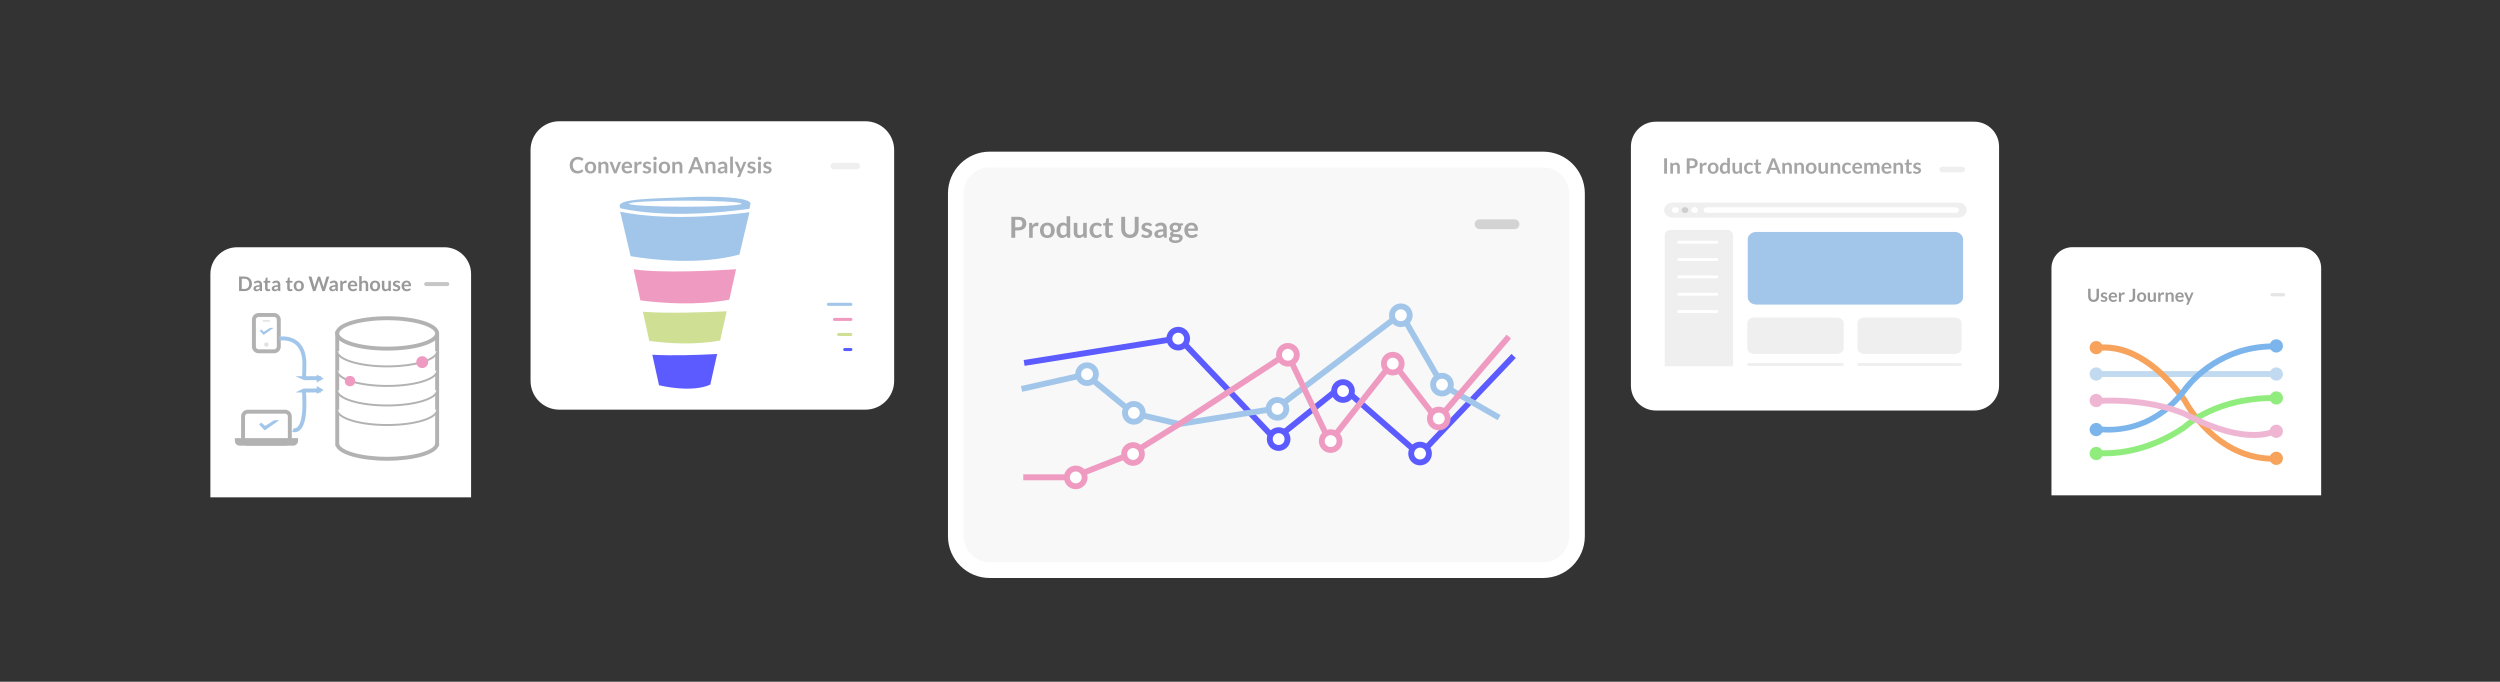 <?xml version="1.0" encoding="utf-8"?>
<!-- Generator: Adobe Illustrator 16.0.0, SVG Export Plug-In . SVG Version: 6.00 Build 0)  -->
<!DOCTYPE svg PUBLIC "-//W3C//DTD SVG 1.1//EN" "http://www.w3.org/Graphics/SVG/1.1/DTD/svg11.dtd">
<svg version="1.1" id="Isolation_Mode" xmlns="http://www.w3.org/2000/svg" xmlns:xlink="http://www.w3.org/1999/xlink" x="0px"
	 y="0px" width="1270.546px" height="346.484px" viewBox="0 0 1270.546 346.484" enable-background="new 0 0 1270.546 346.484"
	 xml:space="preserve">
<rect x="0" y="0" width="1270.546" height="346.484" fill="#333333" stroke="none"/>
<g>
	<path fill="#F8F8F8" d="M801.44,272.525c0,9.509-7.708,17.218-17.218,17.218H502.991c-9.51,0-17.218-7.709-17.218-17.218V98.293
		c0-9.509,7.708-17.218,17.218-17.218h281.231c9.51,0,17.218,7.709,17.218,17.218V272.525z"/>
	<path fill="#FFFFFF" d="M784.222,293.743H502.991c-11.7,0-21.218-9.519-21.218-21.218V98.293c0-11.7,9.519-21.218,21.218-21.218
		h281.231c11.699,0,21.218,9.519,21.218,21.218v174.232C805.44,284.225,795.921,293.743,784.222,293.743z M502.991,85.075
		c-7.289,0-13.218,5.93-13.218,13.218v174.232c0,7.288,5.93,13.218,13.218,13.218h281.231c7.288,0,13.218-5.93,13.218-13.218V98.293
		c0-7.289-5.93-13.218-13.218-13.218H502.991z"/>
	<path fill="#D3D3D3" d="M772.201,113.943c0,1.366-1.107,2.475-2.475,2.475h-17.781c-1.367,0-2.475-1.109-2.475-2.475l0,0
		c0-1.365,1.107-2.474,2.475-2.474h17.781C771.093,111.469,772.201,112.578,772.201,113.943L772.201,113.943z"/>
	<g>
		<g>
			<polygon fill="#5B5BFF" points="721.594,233.194 681.675,198.292 647.979,225.363 598.657,173.458 520.713,185.927 
				520.24,182.964 599.743,170.247 648.252,221.295 681.757,194.378 721.403,229.042 768.171,179.865 770.345,181.934 			"/>
			<polygon fill="#A2C6E9" points="599.3,217.022 599.012,216.954 575.15,211.359 551.465,191.925 519.498,199.121 518.839,196.193 
				552.235,188.677 576.514,208.598 599.408,213.966 647.991,206.143 712.518,157.151 734.075,194.558 762.625,210.96 
				761.131,213.562 731.879,196.757 711.62,161.601 649.208,208.984 			"/>
			<polygon fill="#EF9BC1" points="547.01,244.072 520.042,244.072 520.042,241.072 546.239,241.072 550.869,238.536 
				574.272,229.339 598.562,214.221 654.878,177.478 676.099,221.74 707.777,181.533 730.578,211.111 765.659,170.085 
				767.938,172.035 730.457,215.869 707.751,186.414 675.476,227.379 653.652,181.86 600.174,216.75 575.498,232.081 
				552.057,241.293 			"/>
		</g>
		<path fill="#FFFFFF" stroke="#5B5BFF" stroke-width="3" stroke-miterlimit="10" d="M603.3,172.106
			c0,2.491-2.019,4.512-4.508,4.512l0,0c-2.491,0-4.511-2.021-4.511-4.512l0,0c0-2.49,2.02-4.507,4.511-4.507l0,0
			C601.281,167.597,603.3,169.616,603.3,172.106L603.3,172.106z"/>
		<path fill="#FFFFFF" stroke="#A2C6E9" stroke-width="3" stroke-miterlimit="10" d="M556.975,190.144
			c0,2.491-2.019,4.512-4.509,4.512l0,0c-2.491,0-4.511-2.021-4.511-4.512l0,0c0-2.49,2.02-4.508,4.511-4.508l0,0
			C554.956,185.635,556.975,187.653,556.975,190.144L556.975,190.144z"/>
		<path fill="#FFFFFF" stroke="#A2C6E9" stroke-width="3" stroke-miterlimit="10" d="M580.752,209.821
			c0,2.491-2.019,4.513-4.508,4.513l0,0c-2.491,0-4.511-2.021-4.511-4.513l0,0c0-2.489,2.02-4.508,4.511-4.508l0,0
			C578.733,205.313,580.752,207.332,580.752,209.821L580.752,209.821z"/>
		<path fill="#FFFFFF" stroke="#EF9BC1" stroke-width="3" stroke-miterlimit="10" d="M551.235,242.618
			c0,2.491-2.019,4.513-4.509,4.513l0,0c-2.491,0-4.511-2.021-4.511-4.513l0,0c0-2.489,2.021-4.508,4.511-4.508l0,0
			C549.216,238.109,551.235,240.129,551.235,242.618L551.235,242.618z"/>
		<path fill="#FFFFFF" stroke="#EF9BC1" stroke-width="3" stroke-miterlimit="10" d="M580.342,230.73
			c0,2.491-2.019,4.512-4.508,4.512l0,0c-2.491,0-4.511-2.021-4.511-4.512l0,0c0-2.49,2.02-4.508,4.511-4.508l0,0
			C578.323,226.222,580.342,228.24,580.342,230.73L580.342,230.73z"/>
		<path fill="#FFFFFF" stroke="#EF9BC1" stroke-width="3" stroke-miterlimit="10" d="M659.055,180.306
			c0,2.491-2.021,4.513-4.509,4.513l0,0c-2.491,0-4.512-2.021-4.512-4.513l0,0c0-2.49,2.021-4.508,4.512-4.508l0,0
			C657.035,175.797,659.055,177.815,659.055,180.306L659.055,180.306z"/>
		<path fill="#FFFFFF" stroke="#EF9BC1" stroke-width="3" stroke-miterlimit="10" d="M680.782,224.17
			c0,2.491-2.021,4.513-4.509,4.513l0,0c-2.491,0-4.511-2.021-4.511-4.513l0,0c0-2.489,2.02-4.507,4.511-4.507l0,0
			C678.761,219.661,680.782,221.681,680.782,224.17L680.782,224.17z"/>
		<path fill="#FFFFFF" stroke="#EF9BC1" stroke-width="3" stroke-miterlimit="10" d="M712.349,184.814
			c0,2.491-2.021,4.512-4.509,4.512l0,0c-2.491,0-4.512-2.021-4.512-4.512l0,0c0-2.49,2.021-4.508,4.512-4.508l0,0
			C710.329,180.306,712.349,182.324,712.349,184.814L712.349,184.814z"/>
		<path fill="#FFFFFF" stroke="#EF9BC1" stroke-width="3" stroke-miterlimit="10" d="M735.716,212.69
			c0,2.491-2.021,4.513-4.509,4.513l0,0c-2.491,0-4.511-2.021-4.511-4.513l0,0c0-2.489,2.02-4.508,4.511-4.508l0,0
			C733.696,208.182,735.716,210.201,735.716,212.69L735.716,212.69z"/>
		<path fill="#FFFFFF" stroke="#A2C6E9" stroke-width="3" stroke-miterlimit="10" d="M653.724,207.772
			c0,2.491-2.019,4.512-4.508,4.512l0,0c-2.491,0-4.512-2.021-4.512-4.512l0,0c0-2.49,2.021-4.508,4.512-4.508l0,0
			C651.706,203.264,653.724,205.282,653.724,207.772L653.724,207.772z"/>
		<path fill="#FFFFFF" stroke="#A2C6E9" stroke-width="3" stroke-miterlimit="10" d="M716.448,160.217
			c0,2.491-2.019,4.513-4.509,4.513l0,0c-2.49,0-4.511-2.021-4.511-4.513l0,0c0-2.49,2.021-4.507,4.511-4.507l0,0
			C714.429,155.708,716.448,157.727,716.448,160.217L716.448,160.217z"/>
		<path fill="#FFFFFF" stroke="#A2C6E9" stroke-width="3" stroke-miterlimit="10" d="M737.356,195.474
			c0,2.491-2.02,4.513-4.509,4.513l0,0c-2.491,0-4.512-2.021-4.512-4.513l0,0c0-2.49,2.021-4.508,4.512-4.508l0,0
			C735.336,190.965,737.356,192.983,737.356,195.474L737.356,195.474z"/>
		<path fill="#FFFFFF" stroke="#5B5BFF" stroke-width="3" stroke-miterlimit="10" d="M654.339,223.146
			c0,2.491-2.019,4.513-4.509,4.513l0,0c-2.49,0-4.511-2.021-4.511-4.513l0,0c0-2.489,2.021-4.507,4.511-4.507l0,0
			C652.321,218.637,654.339,220.656,654.339,223.146L654.339,223.146z"/>
		<path fill="#FFFFFF" stroke="#5B5BFF" stroke-width="3" stroke-miterlimit="10" d="M687.061,198.729
			c0,2.491-2.02,4.513-4.509,4.513l0,0c-2.491,0-4.512-2.021-4.512-4.513l0,0c0-2.489,2.021-4.508,4.512-4.508l0,0
			C685.042,194.221,687.061,196.24,687.061,198.729L687.061,198.729z"/>
		<path fill="#FFFFFF" stroke="#5B5BFF" stroke-width="3" stroke-miterlimit="10" d="M726.211,230.501
			c0,2.491-2.019,4.513-4.509,4.513l0,0c-2.491,0-4.512-2.021-4.512-4.513l0,0c0-2.49,2.021-4.508,4.512-4.508l0,0
			C724.193,225.992,726.211,228.011,726.211,230.501L726.211,230.501z"/>
	</g>
	<g>
		<path fill="#A5A5A5" d="M515.958,117.085v3.756h-1.985v-10.67h3.476c0.713,0,1.331,0.084,1.852,0.251
			c0.521,0.167,0.952,0.401,1.291,0.701c0.34,0.3,0.591,0.659,0.753,1.077c0.162,0.418,0.244,0.876,0.244,1.373
			c0,0.517-0.086,0.99-0.258,1.42c-0.172,0.431-0.431,0.801-0.775,1.111c-0.344,0.31-0.775,0.551-1.292,0.723
			s-1.122,0.258-1.815,0.258H515.958z M515.958,115.535h1.491c0.364,0,0.681-0.045,0.952-0.137c0.271-0.091,0.495-0.221,0.671-0.391
			c0.177-0.169,0.31-0.376,0.398-0.62c0.089-0.244,0.133-0.515,0.133-0.815c0-0.285-0.044-0.543-0.133-0.775
			c-0.088-0.231-0.221-0.428-0.398-0.59c-0.177-0.162-0.401-0.287-0.671-0.373s-0.588-0.129-0.952-0.129h-1.491V115.535z"/>
		<path fill="#A5A5A5" d="M523.027,120.841v-7.571h1.07c0.187,0,0.317,0.035,0.391,0.104s0.123,0.187,0.147,0.354l0.111,0.915
			c0.271-0.467,0.588-0.836,0.952-1.107c0.364-0.27,0.772-0.406,1.225-0.406c0.374,0,0.684,0.086,0.93,0.258l-0.236,1.365
			c-0.015,0.088-0.047,0.151-0.096,0.188c-0.049,0.037-0.115,0.056-0.199,0.056c-0.074,0-0.174-0.017-0.302-0.052
			c-0.128-0.034-0.298-0.052-0.509-0.052c-0.379,0-0.704,0.104-0.974,0.313c-0.271,0.209-0.5,0.516-0.686,0.919v4.715H523.027z"/>
		<path fill="#A5A5A5" d="M532.288,113.152c0.566,0,1.079,0.091,1.539,0.273s0.853,0.44,1.177,0.775s0.575,0.743,0.752,1.225
			c0.177,0.482,0.266,1.021,0.266,1.616c0,0.6-0.088,1.141-0.266,1.624c-0.177,0.482-0.428,0.893-0.752,1.232
			c-0.325,0.339-0.717,0.6-1.177,0.782c-0.46,0.182-0.973,0.273-1.539,0.273s-1.08-0.091-1.542-0.273
			c-0.462-0.182-0.857-0.443-1.185-0.782c-0.327-0.34-0.581-0.75-0.76-1.232c-0.179-0.482-0.269-1.023-0.269-1.624
			c0-0.595,0.09-1.134,0.269-1.616c0.18-0.482,0.433-0.89,0.76-1.225s0.722-0.593,1.185-0.775S531.722,113.152,532.288,113.152z
			 M532.288,119.549c0.63,0,1.096-0.211,1.398-0.634c0.303-0.423,0.454-1.043,0.454-1.86c0-0.816-0.151-1.439-0.454-1.867
			c-0.303-0.428-0.769-0.642-1.398-0.642c-0.64,0-1.112,0.215-1.417,0.646c-0.305,0.431-0.458,1.052-0.458,1.863
			c0,0.812,0.152,1.431,0.458,1.856C531.176,119.337,531.648,119.549,532.288,119.549z"/>
		<path fill="#A5A5A5" d="M542.774,120.841c-0.236,0-0.391-0.111-0.465-0.332l-0.147-0.73c-0.158,0.177-0.322,0.337-0.495,0.479
			c-0.172,0.143-0.358,0.266-0.557,0.369c-0.199,0.103-0.413,0.183-0.642,0.24c-0.229,0.057-0.476,0.085-0.741,0.085
			c-0.414,0-0.792-0.086-1.137-0.258c-0.344-0.172-0.641-0.422-0.889-0.749s-0.44-0.732-0.576-1.214s-0.203-1.033-0.203-1.653
			c0-0.561,0.076-1.083,0.229-1.564c0.153-0.482,0.372-0.9,0.657-1.254c0.286-0.354,0.627-0.631,1.026-0.831
			s0.846-0.299,1.343-0.299c0.423,0,0.784,0.068,1.084,0.203s0.568,0.316,0.804,0.542v-4h1.823v10.965H542.774z M540.346,119.505
			c0.379,0,0.701-0.079,0.967-0.236c0.266-0.157,0.517-0.381,0.752-0.671v-3.395c-0.207-0.251-0.432-0.428-0.675-0.531
			c-0.244-0.104-0.506-0.155-0.786-0.155c-0.275,0-0.525,0.052-0.749,0.155c-0.224,0.103-0.413,0.259-0.568,0.468
			c-0.155,0.209-0.274,0.475-0.357,0.797c-0.084,0.322-0.125,0.702-0.125,1.14c0,0.442,0.036,0.818,0.107,1.125
			c0.071,0.308,0.173,0.559,0.306,0.753s0.295,0.334,0.487,0.42C539.896,119.462,540.11,119.505,540.346,119.505z"/>
		<path fill="#A5A5A5" d="M547.526,113.27v4.812c0,0.462,0.107,0.82,0.321,1.074c0.214,0.253,0.535,0.38,0.963,0.38
			c0.315,0,0.61-0.07,0.885-0.21c0.276-0.14,0.536-0.333,0.782-0.579v-5.476h1.823v7.571h-1.114c-0.236,0-0.391-0.111-0.465-0.332
			l-0.125-0.605c-0.157,0.157-0.32,0.301-0.487,0.432c-0.167,0.13-0.346,0.241-0.535,0.332s-0.394,0.162-0.612,0.214
			c-0.219,0.052-0.454,0.078-0.705,0.078c-0.413,0-0.778-0.07-1.096-0.21s-0.584-0.338-0.8-0.594
			c-0.217-0.256-0.38-0.56-0.491-0.912c-0.111-0.352-0.166-0.739-0.166-1.162v-4.812H547.526z"/>
		<path fill="#A5A5A5" d="M559.569,114.871c-0.054,0.069-0.107,0.123-0.159,0.162c-0.052,0.04-0.126,0.059-0.225,0.059
			c-0.093,0-0.185-0.028-0.273-0.085c-0.088-0.056-0.194-0.12-0.317-0.191s-0.269-0.135-0.439-0.192s-0.38-0.085-0.631-0.085
			c-0.32,0-0.6,0.058-0.841,0.173s-0.441,0.282-0.602,0.498c-0.16,0.217-0.279,0.479-0.358,0.786
			c-0.079,0.307-0.118,0.655-0.118,1.044c0,0.403,0.043,0.763,0.129,1.077c0.086,0.315,0.21,0.58,0.373,0.793
			c0.163,0.214,0.359,0.376,0.59,0.487c0.231,0.111,0.492,0.167,0.782,0.167c0.291,0,0.525-0.036,0.705-0.107
			c0.18-0.071,0.331-0.15,0.454-0.236s0.23-0.165,0.321-0.236c0.091-0.071,0.193-0.107,0.306-0.107c0.148,0,0.258,0.057,0.333,0.17
			l0.524,0.664c-0.202,0.236-0.421,0.434-0.657,0.594c-0.236,0.16-0.481,0.288-0.734,0.384c-0.253,0.096-0.516,0.164-0.786,0.203
			c-0.271,0.039-0.539,0.059-0.804,0.059c-0.467,0-0.908-0.087-1.321-0.262c-0.413-0.174-0.774-0.429-1.081-0.764
			c-0.308-0.334-0.551-0.744-0.73-1.229c-0.18-0.484-0.27-1.037-0.27-1.657c0-0.556,0.08-1.071,0.24-1.546
			c0.16-0.475,0.395-0.886,0.705-1.232c0.31-0.347,0.693-0.619,1.151-0.815s0.984-0.295,1.579-0.295
			c0.566,0,1.062,0.091,1.487,0.273c0.426,0.182,0.808,0.443,1.147,0.782L559.569,114.871z"/>
		<path fill="#A5A5A5" d="M563.775,120.959c-0.654,0-1.159-0.186-1.513-0.557c-0.354-0.372-0.531-0.884-0.531-1.539v-4.229h-0.768
			c-0.099,0-0.184-0.032-0.254-0.096c-0.072-0.064-0.107-0.16-0.107-0.288v-0.723l1.218-0.199l0.384-2.066
			c0.02-0.099,0.065-0.175,0.136-0.229c0.071-0.054,0.161-0.081,0.27-0.081h0.944v2.383h1.993v1.299h-1.993v4.103
			c0,0.236,0.059,0.42,0.177,0.553s0.275,0.199,0.472,0.199c0.113,0,0.208-0.013,0.284-0.041c0.076-0.027,0.143-0.055,0.199-0.085
			c0.057-0.029,0.107-0.058,0.151-0.084c0.044-0.027,0.088-0.041,0.133-0.041c0.054,0,0.098,0.013,0.133,0.041
			c0.034,0.027,0.071,0.067,0.111,0.122l0.546,0.886c-0.266,0.221-0.571,0.389-0.915,0.501
			C564.5,120.902,564.144,120.959,563.775,120.959z"/>
		<path fill="#A5A5A5" d="M574.246,119.24c0.384,0,0.727-0.064,1.029-0.192c0.303-0.128,0.559-0.308,0.768-0.539
			c0.209-0.231,0.369-0.511,0.479-0.841c0.111-0.33,0.166-0.699,0.166-1.107v-6.391h1.985v6.391c0,0.634-0.103,1.221-0.307,1.76
			s-0.498,1.003-0.882,1.395c-0.383,0.391-0.849,0.696-1.395,0.915s-1.161,0.329-1.845,0.329c-0.684,0-1.299-0.11-1.845-0.329
			s-1.01-0.524-1.391-0.915s-0.674-0.856-0.878-1.395s-0.306-1.125-0.306-1.76v-6.391h1.985v6.383c0,0.408,0.055,0.777,0.166,1.106
			c0.111,0.33,0.269,0.611,0.476,0.845c0.207,0.233,0.461,0.415,0.764,0.542C573.519,119.176,573.862,119.24,574.246,119.24z"/>
		<path fill="#A5A5A5" d="M585.085,114.746c-0.049,0.079-0.101,0.134-0.155,0.166c-0.054,0.032-0.123,0.048-0.207,0.048
			c-0.088,0-0.184-0.024-0.284-0.074c-0.101-0.049-0.218-0.104-0.351-0.166s-0.284-0.117-0.454-0.166
			c-0.17-0.049-0.37-0.074-0.602-0.074c-0.359,0-0.642,0.076-0.849,0.229c-0.207,0.153-0.31,0.352-0.31,0.598
			c0,0.162,0.053,0.299,0.159,0.409c0.106,0.111,0.246,0.208,0.421,0.292c0.174,0.084,0.373,0.159,0.594,0.225
			c0.222,0.066,0.448,0.139,0.679,0.218c0.231,0.079,0.458,0.168,0.679,0.27c0.221,0.101,0.419,0.229,0.594,0.383
			c0.174,0.155,0.314,0.341,0.42,0.557c0.106,0.217,0.159,0.478,0.159,0.782c0,0.364-0.066,0.7-0.199,1.007
			c-0.133,0.308-0.327,0.573-0.583,0.797c-0.256,0.224-0.572,0.399-0.948,0.524c-0.376,0.125-0.808,0.188-1.295,0.188
			c-0.261,0-0.516-0.023-0.764-0.07c-0.249-0.047-0.487-0.112-0.716-0.195c-0.229-0.083-0.44-0.182-0.635-0.295
			c-0.194-0.113-0.365-0.236-0.513-0.369l0.42-0.694c0.054-0.083,0.118-0.147,0.192-0.192s0.167-0.066,0.28-0.066
			s0.22,0.032,0.321,0.096c0.101,0.064,0.218,0.133,0.351,0.207s0.289,0.143,0.468,0.207s0.407,0.096,0.683,0.096
			c0.216,0,0.402-0.026,0.557-0.077c0.155-0.052,0.283-0.12,0.384-0.203c0.101-0.083,0.175-0.181,0.221-0.292
			c0.047-0.111,0.07-0.225,0.07-0.343c0-0.177-0.053-0.322-0.159-0.435s-0.246-0.211-0.42-0.295
			c-0.175-0.083-0.374-0.159-0.598-0.225c-0.224-0.066-0.453-0.139-0.687-0.218c-0.234-0.079-0.462-0.171-0.686-0.276
			c-0.224-0.106-0.423-0.24-0.598-0.402c-0.174-0.162-0.314-0.361-0.42-0.598s-0.159-0.521-0.159-0.856
			c0-0.31,0.062-0.605,0.185-0.886c0.123-0.28,0.304-0.525,0.542-0.734c0.238-0.209,0.536-0.376,0.893-0.502
			c0.357-0.125,0.769-0.188,1.236-0.188c0.521,0,0.996,0.086,1.424,0.258c0.428,0.172,0.785,0.398,1.07,0.679L585.085,114.746z"/>
		<path fill="#A5A5A5" d="M592.974,120.841h-0.819c-0.172,0-0.308-0.026-0.406-0.078c-0.099-0.051-0.172-0.156-0.222-0.313
			l-0.162-0.539c-0.192,0.172-0.38,0.323-0.564,0.454s-0.375,0.24-0.572,0.329c-0.197,0.088-0.406,0.155-0.627,0.199
			c-0.221,0.044-0.467,0.066-0.738,0.066c-0.32,0-0.615-0.043-0.886-0.129c-0.271-0.086-0.503-0.216-0.697-0.389
			c-0.194-0.173-0.346-0.388-0.454-0.645c-0.108-0.256-0.163-0.555-0.163-0.896c0-0.287,0.075-0.569,0.225-0.848
			s0.4-0.53,0.749-0.755s0.814-0.411,1.395-0.559s1.301-0.222,2.162-0.222v-0.446c0-0.51-0.107-0.889-0.321-1.134
			s-0.525-0.368-0.934-0.368c-0.295,0-0.541,0.035-0.738,0.104s-0.368,0.146-0.513,0.232c-0.146,0.086-0.279,0.164-0.402,0.232
			s-0.258,0.104-0.406,0.104c-0.123,0-0.229-0.032-0.317-0.096s-0.16-0.143-0.214-0.236l-0.332-0.583
			c0.871-0.797,1.921-1.196,3.151-1.196c0.442,0,0.837,0.073,1.184,0.218c0.347,0.145,0.641,0.347,0.882,0.605
			s0.424,0.567,0.55,0.926c0.125,0.359,0.188,0.752,0.188,1.181V120.841z M589.432,119.705c0.187,0,0.359-0.017,0.517-0.051
			c0.158-0.034,0.306-0.085,0.447-0.153c0.14-0.068,0.275-0.151,0.406-0.25s0.262-0.217,0.395-0.353v-1.267
			c-0.531,0-0.975,0.033-1.332,0.1c-0.356,0.067-0.643,0.153-0.859,0.257c-0.217,0.104-0.37,0.225-0.461,0.364
			c-0.091,0.139-0.136,0.29-0.136,0.453c0,0.322,0.095,0.552,0.284,0.691C588.879,119.635,589.127,119.705,589.432,119.705z"/>
		<path fill="#A5A5A5" d="M597.387,113.137c0.325,0,0.629,0.033,0.915,0.1c0.285,0.066,0.546,0.164,0.782,0.292h2.177v0.679
			c0,0.113-0.029,0.202-0.088,0.266s-0.16,0.108-0.303,0.133l-0.679,0.125c0.049,0.128,0.087,0.263,0.114,0.406
			c0.027,0.143,0.041,0.292,0.041,0.45c0,0.374-0.075,0.712-0.225,1.015c-0.15,0.302-0.357,0.56-0.62,0.771
			c-0.263,0.211-0.576,0.375-0.938,0.491c-0.361,0.116-0.754,0.173-1.177,0.173c-0.286,0-0.563-0.027-0.834-0.081
			c-0.236,0.144-0.354,0.305-0.354,0.483c0,0.154,0.07,0.267,0.21,0.338c0.141,0.072,0.325,0.123,0.554,0.152
			c0.229,0.03,0.488,0.045,0.778,0.045c0.291,0,0.588,0.012,0.893,0.037c0.305,0.025,0.603,0.068,0.893,0.13
			c0.29,0.062,0.549,0.159,0.778,0.292c0.229,0.133,0.413,0.314,0.553,0.544s0.21,0.524,0.21,0.885c0,0.335-0.083,0.661-0.247,0.977
			c-0.165,0.316-0.403,0.597-0.716,0.844c-0.313,0.247-0.695,0.445-1.147,0.596s-0.969,0.226-1.55,0.226
			c-0.576,0-1.075-0.056-1.498-0.166c-0.423-0.111-0.773-0.258-1.051-0.443c-0.278-0.185-0.486-0.397-0.624-0.638
			c-0.138-0.241-0.207-0.492-0.207-0.753c0-0.354,0.108-0.652,0.325-0.893c0.216-0.241,0.516-0.433,0.9-0.576
			c-0.187-0.104-0.337-0.241-0.45-0.414c-0.113-0.172-0.169-0.396-0.169-0.671c0-0.113,0.02-0.23,0.059-0.351
			c0.039-0.12,0.1-0.24,0.181-0.358c0.081-0.118,0.183-0.23,0.306-0.335c0.123-0.106,0.268-0.201,0.436-0.284
			c-0.384-0.207-0.685-0.482-0.904-0.827c-0.219-0.344-0.329-0.748-0.329-1.21c0-0.374,0.075-0.712,0.225-1.015
			c0.15-0.303,0.359-0.561,0.627-0.775c0.268-0.214,0.585-0.377,0.952-0.491C596.554,113.193,596.954,113.137,597.387,113.137z
			 M599.386,121.159c0-0.151-0.044-0.274-0.133-0.369c-0.088-0.095-0.209-0.169-0.361-0.222c-0.153-0.053-0.331-0.092-0.535-0.117
			c-0.204-0.025-0.42-0.038-0.649-0.038c-0.229,0-0.465,0-0.708,0c-0.243,0-0.479-0.027-0.705-0.081
			c-0.207,0.113-0.373,0.248-0.498,0.402s-0.188,0.333-0.188,0.535c0,0.133,0.033,0.257,0.1,0.373
			c0.066,0.115,0.172,0.215,0.317,0.299c0.145,0.083,0.333,0.148,0.564,0.195c0.231,0.047,0.514,0.07,0.849,0.07
			c0.339,0,0.632-0.026,0.878-0.079s0.449-0.125,0.609-0.219c0.16-0.093,0.277-0.203,0.351-0.332
			C599.35,121.449,599.386,121.309,599.386,121.159z M597.387,116.871c0.226,0,0.423-0.03,0.59-0.092
			c0.167-0.061,0.306-0.146,0.417-0.254c0.11-0.108,0.194-0.238,0.251-0.391c0.056-0.152,0.084-0.32,0.084-0.502
			c0-0.374-0.112-0.67-0.335-0.889c-0.224-0.219-0.56-0.328-1.007-0.328s-0.784,0.109-1.007,0.328
			c-0.224,0.219-0.336,0.516-0.336,0.889c0,0.177,0.028,0.342,0.085,0.495s0.14,0.284,0.251,0.395
			c0.111,0.11,0.251,0.197,0.42,0.258C596.97,116.84,597.165,116.871,597.387,116.871z"/>
		<path fill="#A5A5A5" d="M605.533,113.152c0.477,0,0.916,0.076,1.317,0.229c0.401,0.153,0.747,0.375,1.037,0.668
			c0.29,0.292,0.516,0.652,0.679,1.077c0.162,0.426,0.244,0.912,0.244,1.458c0,0.138-0.006,0.252-0.019,0.343
			c-0.012,0.091-0.035,0.162-0.066,0.214c-0.032,0.052-0.075,0.088-0.129,0.111c-0.054,0.022-0.123,0.033-0.207,0.033h-4.678
			c0.054,0.777,0.263,1.348,0.627,1.712c0.364,0.364,0.846,0.546,1.446,0.546c0.295,0,0.55-0.034,0.764-0.103
			c0.214-0.069,0.401-0.145,0.561-0.229c0.16-0.083,0.3-0.16,0.421-0.229c0.12-0.069,0.237-0.104,0.35-0.104
			c0.074,0,0.138,0.015,0.192,0.044c0.054,0.029,0.101,0.071,0.141,0.125l0.531,0.664c-0.202,0.236-0.428,0.434-0.679,0.594
			c-0.251,0.16-0.513,0.288-0.786,0.384c-0.273,0.096-0.551,0.164-0.834,0.203c-0.283,0.039-0.557,0.059-0.823,0.059
			c-0.526,0-1.016-0.087-1.468-0.262c-0.453-0.174-0.846-0.433-1.181-0.775c-0.335-0.342-0.598-0.765-0.79-1.269
			c-0.191-0.504-0.288-1.088-0.288-1.752c0-0.517,0.083-1.002,0.251-1.458c0.167-0.455,0.407-0.851,0.719-1.188
			s0.694-0.604,1.144-0.801S604.967,113.152,605.533,113.152z M605.57,114.458c-0.531,0-0.947,0.15-1.247,0.45
			c-0.3,0.3-0.492,0.726-0.576,1.277h3.424c0-0.236-0.032-0.458-0.096-0.668c-0.064-0.209-0.162-0.392-0.295-0.55
			c-0.133-0.157-0.3-0.281-0.502-0.373C606.077,114.503,605.84,114.458,605.57,114.458z"/>
	</g>
</g>
<g>
	<g>
		<g>
			<g>
				<g>
					<path fill="#FFFFFF" d="M1015.963,195.969c0,6.994-5.672,12.662-12.664,12.662H841.527c-6.995,0-12.664-5.669-12.664-12.662
						V74.508c0-6.992,5.672-12.662,12.664-12.662h161.772c6.995,0,12.664,5.67,12.664,12.662V195.969L1015.963,195.969z"/>
				</g>
			</g>
		</g>
	</g>
	<g>
		<g>
			<g>
				<path fill="#EFEFEF" d="M936.994,177.088c0,1.535-1.583,2.781-3.533,2.781h-41.93c-1.948,0-3.53-1.246-3.53-2.781v-12.942
					c0-1.538,1.582-2.781,3.53-2.781h41.93c1.95,0,3.533,1.243,3.533,2.781V177.088z"/>
			</g>
			<g>
				<path fill="#EFEFEF" d="M996.916,177.088c0,1.535-1.582,2.781-3.533,2.781h-45.827c-1.949,0-3.532-1.246-3.532-2.781v-12.942
					c0-1.538,1.583-2.781,3.532-2.781h45.827c1.951,0,3.533,1.243,3.533,2.781V177.088z"/>
			</g>
			<g>
				<path fill="#EFEFEF" d="M936.994,185.828c0,0.107-1.583,0.191-3.533,0.191h-41.93c-1.948,0-3.53-0.084-3.53-0.191v-1.157
					c0-0.105,1.582-0.191,3.53-0.191h41.93c1.95,0,3.533,0.086,3.533,0.191V185.828z"/>
			</g>
			<g>
				<path fill="#EFEFEF" d="M996.916,185.828c0,0.107-1.582,0.191-3.533,0.191h-45.827c-1.949,0-3.532-0.084-3.532-0.191v-1.157
					c0-0.105,1.583-0.191,3.532-0.191h45.827c1.951,0,3.533,0.086,3.533,0.191V185.828z"/>
			</g>
			<path fill="#A2C6E9" d="M997.68,150.969c0,2.109-1.93,3.819-4.312,3.819H892.545c-2.384,0-4.314-1.709-4.314-3.819v-29.285
				c0-2.11,1.931-3.819,4.314-3.819h100.823c2.382,0,4.312,1.711,4.312,3.819V150.969z"/>
			<path fill="#EFEFEF" d="M999.495,106.795c0,2.127-1.988,3.852-4.44,3.852H850.188c-2.453,0-4.441-1.725-4.441-3.852l0,0
				c0-2.126,1.988-3.85,4.441-3.85h144.866C997.506,102.945,999.495,104.669,999.495,106.795L999.495,106.795z"/>
			<ellipse fill="#FFFFFF" cx="851.43" cy="106.769" rx="1.7" ry="1.475"/>
			<ellipse fill="#CECECE" cx="856.338" cy="106.769" rx="1.699" ry="1.475"/>
			<ellipse fill="#FFFFFF" cx="861.246" cy="106.769" rx="1.699" ry="1.475"/>
			<path fill="#FFFFFF" d="M995.486,106.77c0,0.768-0.72,1.392-1.604,1.392H867.39c-0.885,0-1.604-0.625-1.604-1.392l0,0
				c0-0.769,0.719-1.39,1.604-1.39h126.491C994.766,105.38,995.486,106.001,995.486,106.77L995.486,106.77z"/>
			<g>
				<path fill="#EFEFEF" d="M877.552,116.807h-28.326c-1.772,0-3.208,1.245-3.208,2.782v66.558h34.74v-66.558
					C880.758,118.052,879.322,116.807,877.552,116.807z M872.581,159.078h-19.454c-0.384,0-0.693-0.332-0.693-0.741
					c0-0.407,0.31-0.738,0.693-0.738h19.454c0.386,0,0.696,0.331,0.696,0.738C873.277,158.746,872.966,159.078,872.581,159.078z
					 M872.581,150.268h-19.454c-0.384,0-0.693-0.329-0.693-0.738c0-0.407,0.31-0.738,0.693-0.738h19.454
					c0.386,0.002,0.696,0.331,0.696,0.738C873.277,149.939,872.966,150.268,872.581,150.268z M872.581,141.462h-19.454
					c-0.384,0-0.693-0.33-0.693-0.74c0-0.407,0.31-0.739,0.693-0.739h19.454c0.386,0,0.696,0.332,0.696,0.739
					C873.277,141.131,872.966,141.462,872.581,141.462z M872.581,132.654h-19.454c-0.384,0-0.693-0.331-0.693-0.739
					c0-0.411,0.31-0.739,0.693-0.739h19.454c0.386-0.002,0.696,0.328,0.696,0.739C873.277,132.324,872.966,132.654,872.581,132.654z
					 M872.581,123.847h-19.454c-0.384,0-0.693-0.331-0.693-0.738c0-0.41,0.31-0.741,0.693-0.741h19.454
					c0.386,0,0.696,0.331,0.696,0.741C873.277,123.516,872.966,123.847,872.581,123.847z"/>
			</g>
		</g>
		<path fill="#EFEFEF" d="M998.663,86.161c0,0.783-0.636,1.419-1.42,1.419h-10.2c-0.784,0-1.419-0.636-1.419-1.419l0,0
			c0-0.785,0.635-1.419,1.419-1.419h10.2C998.027,84.741,998.663,85.376,998.663,86.161L998.663,86.161z"/>
		<g>
			<path fill="#A5A5A5" d="M847.211,88.268h-1.459v-7.812h1.459V88.268z"/>
			<path fill="#A5A5A5" d="M848.891,88.268v-5.543h0.816c0.173,0,0.286,0.081,0.34,0.243l0.092,0.438
				c0.111-0.115,0.229-0.22,0.354-0.313c0.124-0.093,0.255-0.174,0.394-0.243c0.139-0.068,0.287-0.121,0.446-0.157
				c0.158-0.036,0.331-0.054,0.519-0.054c0.303,0,0.57,0.051,0.805,0.154s0.43,0.247,0.586,0.432
				c0.157,0.186,0.276,0.407,0.357,0.665c0.081,0.258,0.121,0.542,0.121,0.851v3.528h-1.334V84.74c0-0.338-0.079-0.601-0.235-0.786
				s-0.392-0.278-0.705-0.278c-0.23,0-0.446,0.052-0.648,0.157c-0.201,0.104-0.393,0.247-0.572,0.427v4.009H848.891z"/>
			<path fill="#A5A5A5" d="M858.698,85.518v2.75h-1.454v-7.812h2.545c0.522,0,0.975,0.061,1.356,0.184s0.696,0.293,0.945,0.513
				c0.248,0.22,0.432,0.483,0.551,0.789s0.179,0.641,0.179,1.005c0,0.378-0.063,0.725-0.189,1.04
				c-0.126,0.315-0.315,0.586-0.567,0.813c-0.252,0.227-0.567,0.403-0.945,0.529s-0.821,0.189-1.329,0.189H858.698z M858.698,84.383
				h1.091c0.267,0,0.499-0.033,0.697-0.1c0.198-0.066,0.361-0.162,0.491-0.286c0.13-0.125,0.228-0.276,0.292-0.454
				s0.098-0.377,0.098-0.597c0-0.209-0.033-0.398-0.098-0.567s-0.162-0.313-0.292-0.432c-0.13-0.119-0.293-0.21-0.491-0.273
				s-0.431-0.095-0.697-0.095h-1.091V84.383z"/>
			<path fill="#A5A5A5" d="M863.873,88.268v-5.543h0.783c0.138,0,0.232,0.025,0.287,0.076c0.054,0.05,0.09,0.137,0.107,0.259
				l0.081,0.67c0.198-0.342,0.431-0.612,0.697-0.811c0.267-0.198,0.565-0.297,0.896-0.297c0.274,0,0.501,0.063,0.681,0.189l-0.173,1
				c-0.011,0.065-0.034,0.111-0.07,0.138s-0.084,0.041-0.146,0.041c-0.054,0-0.128-0.013-0.222-0.038
				c-0.094-0.025-0.218-0.038-0.373-0.038c-0.277,0-0.515,0.077-0.713,0.229c-0.198,0.153-0.365,0.377-0.502,0.673v3.452H863.873z"
				/>
			<path fill="#A5A5A5" d="M870.653,82.638c0.414,0,0.79,0.066,1.127,0.2s0.624,0.322,0.861,0.567
				c0.238,0.245,0.422,0.544,0.552,0.897c0.129,0.353,0.194,0.747,0.194,1.183c0,0.439-0.065,0.835-0.194,1.188
				c-0.13,0.353-0.313,0.654-0.552,0.902c-0.237,0.249-0.524,0.439-0.861,0.573c-0.337,0.133-0.713,0.2-1.127,0.2
				s-0.79-0.067-1.129-0.2c-0.339-0.133-0.628-0.324-0.867-0.573s-0.425-0.549-0.557-0.902c-0.131-0.353-0.197-0.749-0.197-1.188
				c0-0.436,0.066-0.83,0.197-1.183c0.132-0.353,0.317-0.652,0.557-0.897s0.528-0.434,0.867-0.567S870.239,82.638,870.653,82.638z
				 M870.653,87.322c0.461,0,0.803-0.155,1.024-0.465c0.222-0.31,0.332-0.764,0.332-1.361s-0.11-1.054-0.332-1.367
				c-0.222-0.313-0.563-0.47-1.024-0.47c-0.468,0-0.813,0.158-1.037,0.473c-0.224,0.315-0.335,0.77-0.335,1.364
				s0.111,1.047,0.335,1.359S870.185,87.322,870.653,87.322z"/>
			<path fill="#A5A5A5" d="M878.331,88.268c-0.174,0-0.287-0.081-0.341-0.243l-0.108-0.535c-0.115,0.129-0.235,0.247-0.361,0.351
				s-0.263,0.194-0.408,0.27s-0.303,0.134-0.47,0.176c-0.168,0.041-0.349,0.062-0.543,0.062c-0.303,0-0.58-0.063-0.832-0.189
				s-0.47-0.309-0.651-0.548c-0.182-0.24-0.322-0.536-0.421-0.889c-0.1-0.353-0.149-0.756-0.149-1.21
				c0-0.411,0.057-0.792,0.168-1.146c0.111-0.353,0.271-0.659,0.48-0.918c0.209-0.26,0.46-0.462,0.751-0.608
				c0.292-0.146,0.62-0.219,0.983-0.219c0.31,0,0.574,0.049,0.794,0.148s0.416,0.231,0.589,0.397v-2.928h1.335v8.028H878.331z
				 M876.552,87.29c0.277,0,0.514-0.058,0.708-0.173s0.378-0.279,0.551-0.492V84.14c-0.15-0.184-0.315-0.313-0.494-0.389
				c-0.178-0.076-0.37-0.113-0.575-0.113c-0.202,0-0.385,0.038-0.548,0.113c-0.164,0.076-0.303,0.19-0.416,0.343
				c-0.114,0.153-0.201,0.348-0.263,0.583s-0.092,0.514-0.092,0.834c0,0.324,0.026,0.599,0.078,0.824
				c0.053,0.226,0.127,0.409,0.225,0.551c0.098,0.143,0.216,0.245,0.356,0.308S876.379,87.29,876.552,87.29z"/>
			<path fill="#A5A5A5" d="M881.809,82.725v3.522c0,0.338,0.078,0.601,0.234,0.786c0.157,0.186,0.392,0.278,0.705,0.278
				c0.23,0,0.446-0.052,0.648-0.154s0.393-0.244,0.572-0.424v-4.009h1.335v5.543h-0.815c-0.174,0-0.287-0.081-0.341-0.243
				l-0.092-0.443c-0.115,0.115-0.234,0.221-0.356,0.316c-0.123,0.096-0.253,0.177-0.392,0.243c-0.139,0.067-0.288,0.119-0.448,0.157
				c-0.161,0.038-0.333,0.057-0.517,0.057c-0.303,0-0.569-0.051-0.802-0.154c-0.232-0.103-0.428-0.248-0.587-0.435
				c-0.158-0.187-0.277-0.41-0.358-0.667c-0.081-0.258-0.122-0.542-0.122-0.851v-3.522H881.809z"/>
			<path fill="#A5A5A5" d="M890.625,83.897c-0.04,0.05-0.078,0.09-0.116,0.119s-0.093,0.043-0.165,0.043
				c-0.068,0-0.135-0.021-0.199-0.062c-0.065-0.042-0.143-0.088-0.232-0.141s-0.197-0.099-0.321-0.141
				c-0.125-0.042-0.278-0.062-0.462-0.062c-0.234,0-0.439,0.042-0.616,0.127s-0.323,0.206-0.44,0.365
				c-0.117,0.158-0.204,0.35-0.262,0.575s-0.087,0.48-0.087,0.765c0,0.295,0.031,0.558,0.095,0.789
				c0.063,0.23,0.154,0.424,0.272,0.581c0.119,0.157,0.264,0.275,0.433,0.356s0.36,0.122,0.572,0.122
				c0.213,0,0.385-0.026,0.517-0.079c0.131-0.052,0.242-0.11,0.332-0.173s0.168-0.121,0.235-0.173
				c0.066-0.052,0.141-0.078,0.224-0.078c0.108,0,0.189,0.042,0.243,0.124l0.384,0.486c-0.147,0.173-0.308,0.318-0.48,0.435
				s-0.353,0.21-0.538,0.281s-0.377,0.12-0.575,0.148s-0.395,0.043-0.589,0.043c-0.343,0-0.665-0.064-0.967-0.192
				c-0.303-0.128-0.566-0.314-0.792-0.559c-0.225-0.245-0.403-0.545-0.535-0.899c-0.131-0.355-0.196-0.759-0.196-1.213
				c0-0.407,0.058-0.784,0.175-1.132s0.289-0.648,0.517-0.902c0.227-0.254,0.508-0.453,0.843-0.597
				c0.335-0.144,0.72-0.216,1.156-0.216c0.414,0,0.776,0.066,1.088,0.2s0.592,0.324,0.841,0.573L890.625,83.897z"/>
			<path fill="#A5A5A5" d="M893.706,88.354c-0.479,0-0.849-0.136-1.107-0.408c-0.26-0.272-0.39-0.647-0.39-1.126v-3.096h-0.562
				c-0.072,0-0.135-0.023-0.187-0.07c-0.053-0.047-0.078-0.117-0.078-0.211v-0.529l0.892-0.146l0.28-1.513
				c0.015-0.072,0.048-0.127,0.101-0.167c0.052-0.04,0.117-0.059,0.197-0.059h0.691v1.745h1.458v0.951h-1.458v3.004
				c0,0.173,0.043,0.308,0.129,0.405c0.087,0.098,0.202,0.146,0.346,0.146c0.083,0,0.152-0.01,0.208-0.03
				c0.057-0.02,0.104-0.041,0.146-0.062c0.041-0.021,0.078-0.042,0.11-0.062c0.032-0.02,0.065-0.03,0.098-0.03
				c0.039,0,0.072,0.01,0.097,0.03c0.025,0.02,0.053,0.049,0.081,0.089l0.4,0.648c-0.194,0.162-0.418,0.285-0.67,0.368
				C894.237,88.313,893.975,88.354,893.706,88.354z"/>
			<path fill="#A5A5A5" d="M905.093,88.268h-1.124c-0.126,0-0.229-0.031-0.311-0.095c-0.081-0.063-0.14-0.141-0.175-0.235
				l-0.584-1.594h-3.236l-0.583,1.594c-0.029,0.083-0.086,0.159-0.17,0.227c-0.085,0.068-0.188,0.103-0.312,0.103h-1.129
				l3.068-7.812h1.486L905.093,88.268z M900.037,85.318h2.49l-0.95-2.599c-0.044-0.115-0.091-0.251-0.144-0.408
				c-0.052-0.156-0.104-0.327-0.154-0.51c-0.05,0.184-0.1,0.354-0.148,0.513s-0.096,0.297-0.143,0.416L900.037,85.318z"/>
			<path fill="#A5A5A5" d="M905.823,88.268v-5.543h0.816c0.173,0,0.286,0.081,0.34,0.243l0.092,0.438
				c0.111-0.115,0.229-0.22,0.354-0.313c0.124-0.093,0.255-0.174,0.394-0.243c0.139-0.068,0.287-0.121,0.446-0.157
				c0.158-0.036,0.331-0.054,0.519-0.054c0.303,0,0.57,0.051,0.805,0.154s0.43,0.247,0.586,0.432
				c0.157,0.186,0.276,0.407,0.357,0.665c0.081,0.258,0.121,0.542,0.121,0.851v3.528h-1.334V84.74c0-0.338-0.079-0.601-0.235-0.786
				s-0.392-0.278-0.705-0.278c-0.23,0-0.446,0.052-0.648,0.157c-0.201,0.104-0.393,0.247-0.572,0.427v4.009H905.823z"/>
			<path fill="#A5A5A5" d="M911.965,88.268v-5.543h0.816c0.173,0,0.286,0.081,0.34,0.243l0.092,0.438
				c0.111-0.115,0.229-0.22,0.354-0.313c0.124-0.093,0.255-0.174,0.394-0.243c0.139-0.068,0.287-0.121,0.446-0.157
				c0.158-0.036,0.331-0.054,0.519-0.054c0.303,0,0.57,0.051,0.805,0.154s0.43,0.247,0.586,0.432
				c0.157,0.186,0.276,0.407,0.357,0.665c0.081,0.258,0.121,0.542,0.121,0.851v3.528h-1.334V84.74c0-0.338-0.079-0.601-0.235-0.786
				s-0.392-0.278-0.705-0.278c-0.23,0-0.446,0.052-0.648,0.157c-0.201,0.104-0.393,0.247-0.572,0.427v4.009H911.965z"/>
			<path fill="#A5A5A5" d="M920.474,82.638c0.414,0,0.79,0.066,1.127,0.2s0.624,0.322,0.861,0.567
				c0.238,0.245,0.422,0.544,0.552,0.897c0.129,0.353,0.194,0.747,0.194,1.183c0,0.439-0.065,0.835-0.194,1.188
				c-0.13,0.353-0.313,0.654-0.552,0.902c-0.237,0.249-0.524,0.439-0.861,0.573c-0.337,0.133-0.713,0.2-1.127,0.2
				s-0.79-0.067-1.129-0.2c-0.339-0.133-0.628-0.324-0.867-0.573s-0.425-0.549-0.557-0.902c-0.131-0.353-0.197-0.749-0.197-1.188
				c0-0.436,0.066-0.83,0.197-1.183c0.132-0.353,0.317-0.652,0.557-0.897s0.528-0.434,0.867-0.567S920.06,82.638,920.474,82.638z
				 M920.474,87.322c0.461,0,0.803-0.155,1.024-0.465c0.222-0.31,0.332-0.764,0.332-1.361s-0.11-1.054-0.332-1.367
				c-0.222-0.313-0.563-0.47-1.024-0.47c-0.468,0-0.813,0.158-1.037,0.473c-0.224,0.315-0.335,0.77-0.335,1.364
				s0.111,1.047,0.335,1.359S920.006,87.322,920.474,87.322z"/>
			<path fill="#A5A5A5" d="M925.472,82.725v3.522c0,0.338,0.078,0.601,0.234,0.786c0.157,0.186,0.392,0.278,0.705,0.278
				c0.23,0,0.446-0.052,0.648-0.154s0.393-0.244,0.572-0.424v-4.009h1.335v5.543h-0.815c-0.174,0-0.287-0.081-0.341-0.243
				l-0.092-0.443c-0.115,0.115-0.234,0.221-0.356,0.316c-0.123,0.096-0.253,0.177-0.392,0.243c-0.139,0.067-0.288,0.119-0.448,0.157
				c-0.161,0.038-0.333,0.057-0.517,0.057c-0.303,0-0.569-0.051-0.802-0.154c-0.232-0.103-0.428-0.248-0.587-0.435
				c-0.158-0.187-0.277-0.41-0.358-0.667c-0.081-0.258-0.122-0.542-0.122-0.851v-3.522H925.472z"/>
			<path fill="#A5A5A5" d="M930.393,88.268v-5.543h0.816c0.173,0,0.286,0.081,0.34,0.243l0.092,0.438
				c0.111-0.115,0.229-0.22,0.354-0.313c0.124-0.093,0.255-0.174,0.394-0.243c0.139-0.068,0.287-0.121,0.446-0.157
				c0.158-0.036,0.331-0.054,0.519-0.054c0.303,0,0.57,0.051,0.805,0.154s0.43,0.247,0.586,0.432
				c0.157,0.186,0.276,0.407,0.357,0.665c0.081,0.258,0.121,0.542,0.121,0.851v3.528h-1.334V84.74c0-0.338-0.079-0.601-0.235-0.786
				s-0.392-0.278-0.705-0.278c-0.23,0-0.446,0.052-0.648,0.157c-0.201,0.104-0.393,0.247-0.572,0.427v4.009H930.393z"/>
			<path fill="#A5A5A5" d="M940.431,83.897c-0.04,0.05-0.078,0.09-0.116,0.119s-0.093,0.043-0.165,0.043
				c-0.068,0-0.135-0.021-0.199-0.062c-0.065-0.042-0.143-0.088-0.232-0.141s-0.197-0.099-0.321-0.141
				c-0.125-0.042-0.278-0.062-0.462-0.062c-0.234,0-0.439,0.042-0.616,0.127s-0.323,0.206-0.44,0.365
				c-0.117,0.158-0.204,0.35-0.262,0.575s-0.087,0.48-0.087,0.765c0,0.295,0.031,0.558,0.095,0.789
				c0.063,0.23,0.154,0.424,0.272,0.581c0.119,0.157,0.264,0.275,0.433,0.356s0.36,0.122,0.572,0.122
				c0.213,0,0.385-0.026,0.517-0.079c0.131-0.052,0.242-0.11,0.332-0.173s0.168-0.121,0.235-0.173
				c0.066-0.052,0.141-0.078,0.224-0.078c0.108,0,0.189,0.042,0.243,0.124l0.384,0.486c-0.147,0.173-0.308,0.318-0.48,0.435
				s-0.353,0.21-0.538,0.281s-0.377,0.12-0.575,0.148s-0.395,0.043-0.589,0.043c-0.343,0-0.665-0.064-0.967-0.192
				c-0.303-0.128-0.566-0.314-0.792-0.559c-0.225-0.245-0.403-0.545-0.535-0.899c-0.131-0.355-0.196-0.759-0.196-1.213
				c0-0.407,0.058-0.784,0.175-1.132s0.289-0.648,0.517-0.902c0.227-0.254,0.508-0.453,0.843-0.597
				c0.335-0.144,0.72-0.216,1.156-0.216c0.414,0,0.776,0.066,1.088,0.2s0.592,0.324,0.841,0.573L940.431,83.897z"/>
			<path fill="#A5A5A5" d="M943.981,82.638c0.35,0,0.671,0.056,0.964,0.167c0.294,0.112,0.547,0.274,0.76,0.489
				c0.212,0.214,0.378,0.478,0.497,0.789c0.118,0.312,0.178,0.667,0.178,1.067c0,0.101-0.004,0.185-0.014,0.251
				c-0.009,0.067-0.024,0.119-0.048,0.157c-0.023,0.038-0.056,0.065-0.095,0.081c-0.04,0.016-0.09,0.024-0.151,0.024h-3.426
				c0.04,0.569,0.193,0.987,0.46,1.253s0.619,0.4,1.059,0.4c0.216,0,0.402-0.025,0.56-0.076c0.156-0.05,0.293-0.106,0.41-0.167
				c0.117-0.062,0.22-0.117,0.308-0.167c0.089-0.05,0.174-0.076,0.257-0.076c0.054,0,0.101,0.011,0.141,0.032
				s0.074,0.052,0.103,0.092l0.389,0.486c-0.147,0.173-0.313,0.318-0.497,0.435c-0.184,0.117-0.375,0.21-0.575,0.281
				c-0.199,0.07-0.403,0.12-0.61,0.148s-0.408,0.043-0.603,0.043c-0.385,0-0.743-0.064-1.075-0.192
				c-0.331-0.128-0.619-0.317-0.864-0.567c-0.245-0.25-0.438-0.56-0.578-0.929c-0.141-0.369-0.21-0.797-0.21-1.283
				c0-0.378,0.061-0.734,0.184-1.067c0.122-0.333,0.298-0.623,0.526-0.87s0.508-0.442,0.838-0.586
				C943.195,82.71,943.567,82.638,943.981,82.638z M944.008,83.594c-0.39,0-0.693,0.11-0.913,0.33s-0.36,0.531-0.422,0.935h2.507
				c0-0.173-0.023-0.335-0.07-0.489c-0.047-0.153-0.119-0.287-0.216-0.402c-0.098-0.115-0.22-0.206-0.367-0.273
				C944.378,83.628,944.206,83.594,944.008,83.594z"/>
			<path fill="#A5A5A5" d="M947.465,88.268v-5.543h0.816c0.173,0,0.286,0.081,0.34,0.243l0.087,0.411
				c0.097-0.108,0.198-0.207,0.305-0.297c0.106-0.09,0.22-0.167,0.341-0.232c0.12-0.064,0.25-0.116,0.389-0.154
				s0.291-0.057,0.457-0.057c0.349,0,0.636,0.094,0.861,0.284c0.225,0.189,0.394,0.44,0.505,0.753
				c0.087-0.184,0.194-0.341,0.324-0.473s0.272-0.238,0.427-0.321c0.155-0.083,0.319-0.144,0.494-0.184
				c0.175-0.04,0.351-0.06,0.527-0.06c0.306,0,0.578,0.047,0.815,0.141c0.238,0.093,0.438,0.23,0.6,0.41
				c0.162,0.18,0.285,0.4,0.37,0.659s0.127,0.557,0.127,0.892v3.528h-1.334V84.74c0-0.353-0.078-0.619-0.232-0.797
				c-0.155-0.178-0.382-0.268-0.681-0.268c-0.137,0-0.264,0.023-0.381,0.07s-0.22,0.114-0.309,0.203
				c-0.088,0.088-0.157,0.199-0.208,0.332c-0.05,0.133-0.075,0.287-0.075,0.459v3.528h-1.34V84.74c0-0.371-0.075-0.641-0.225-0.811
				c-0.149-0.169-0.37-0.254-0.661-0.254c-0.191,0-0.37,0.048-0.538,0.143c-0.167,0.096-0.323,0.226-0.467,0.392v4.057H947.465z"/>
			<path fill="#A5A5A5" d="M958.854,82.638c0.35,0,0.671,0.056,0.964,0.167c0.294,0.112,0.547,0.274,0.76,0.489
				c0.212,0.214,0.378,0.478,0.497,0.789c0.118,0.312,0.178,0.667,0.178,1.067c0,0.101-0.004,0.185-0.014,0.251
				c-0.009,0.067-0.024,0.119-0.048,0.157c-0.023,0.038-0.056,0.065-0.095,0.081c-0.04,0.016-0.09,0.024-0.151,0.024h-3.426
				c0.04,0.569,0.193,0.987,0.46,1.253s0.619,0.4,1.059,0.4c0.216,0,0.402-0.025,0.56-0.076c0.156-0.05,0.293-0.106,0.41-0.167
				c0.117-0.062,0.22-0.117,0.308-0.167c0.089-0.05,0.174-0.076,0.257-0.076c0.054,0,0.101,0.011,0.141,0.032
				s0.074,0.052,0.103,0.092l0.389,0.486c-0.147,0.173-0.313,0.318-0.497,0.435c-0.184,0.117-0.375,0.21-0.575,0.281
				c-0.199,0.07-0.403,0.12-0.61,0.148s-0.408,0.043-0.603,0.043c-0.385,0-0.743-0.064-1.075-0.192
				c-0.331-0.128-0.619-0.317-0.864-0.567c-0.245-0.25-0.438-0.56-0.578-0.929c-0.141-0.369-0.21-0.797-0.21-1.283
				c0-0.378,0.061-0.734,0.184-1.067c0.122-0.333,0.298-0.623,0.526-0.87s0.508-0.442,0.838-0.586
				C958.068,82.71,958.44,82.638,958.854,82.638z M958.881,83.594c-0.39,0-0.693,0.11-0.913,0.33s-0.36,0.531-0.422,0.935h2.507
				c0-0.173-0.023-0.335-0.07-0.489c-0.047-0.153-0.119-0.287-0.216-0.402c-0.098-0.115-0.22-0.206-0.367-0.273
				C959.251,83.628,959.079,83.594,958.881,83.594z"/>
			<path fill="#A5A5A5" d="M962.338,88.268v-5.543h0.816c0.173,0,0.286,0.081,0.34,0.243l0.092,0.438
				c0.111-0.115,0.229-0.22,0.354-0.313c0.124-0.093,0.255-0.174,0.394-0.243c0.139-0.068,0.287-0.121,0.446-0.157
				c0.158-0.036,0.331-0.054,0.519-0.054c0.303,0,0.57,0.051,0.805,0.154s0.43,0.247,0.586,0.432
				c0.157,0.186,0.276,0.407,0.357,0.665c0.081,0.258,0.121,0.542,0.121,0.851v3.528h-1.334V84.74c0-0.338-0.079-0.601-0.235-0.786
				s-0.392-0.278-0.705-0.278c-0.23,0-0.446,0.052-0.648,0.157c-0.201,0.104-0.393,0.247-0.572,0.427v4.009H962.338z"/>
			<path fill="#A5A5A5" d="M970.302,88.354c-0.479,0-0.849-0.136-1.107-0.408c-0.26-0.272-0.39-0.647-0.39-1.126v-3.096h-0.562
				c-0.072,0-0.135-0.023-0.187-0.07c-0.053-0.047-0.078-0.117-0.078-0.211v-0.529l0.892-0.146l0.28-1.513
				c0.015-0.072,0.048-0.127,0.101-0.167c0.052-0.04,0.117-0.059,0.197-0.059h0.691v1.745h1.458v0.951h-1.458v3.004
				c0,0.173,0.043,0.308,0.129,0.405c0.087,0.098,0.202,0.146,0.346,0.146c0.083,0,0.152-0.01,0.208-0.03
				c0.057-0.02,0.104-0.041,0.146-0.062c0.041-0.021,0.078-0.042,0.11-0.062c0.032-0.02,0.065-0.03,0.098-0.03
				c0.039,0,0.072,0.01,0.097,0.03c0.025,0.02,0.053,0.049,0.081,0.089l0.4,0.648c-0.194,0.162-0.418,0.285-0.67,0.368
				C970.833,88.313,970.572,88.354,970.302,88.354z"/>
			<path fill="#A5A5A5" d="M975.953,83.805c-0.036,0.058-0.073,0.098-0.113,0.122c-0.039,0.023-0.09,0.035-0.151,0.035
				c-0.064,0-0.134-0.018-0.208-0.054c-0.073-0.036-0.159-0.077-0.256-0.122c-0.098-0.045-0.208-0.085-0.333-0.122
				c-0.124-0.036-0.271-0.054-0.44-0.054c-0.263,0-0.47,0.056-0.621,0.167c-0.151,0.112-0.227,0.258-0.227,0.438
				c0,0.119,0.038,0.219,0.116,0.3c0.077,0.081,0.18,0.152,0.308,0.213c0.128,0.061,0.273,0.116,0.435,0.165
				c0.162,0.049,0.328,0.102,0.497,0.16c0.17,0.058,0.335,0.123,0.497,0.197c0.162,0.074,0.308,0.167,0.436,0.281
				c0.128,0.113,0.23,0.25,0.308,0.408c0.077,0.159,0.116,0.35,0.116,0.573c0,0.267-0.049,0.512-0.146,0.737
				c-0.098,0.225-0.24,0.42-0.427,0.583c-0.188,0.164-0.419,0.292-0.694,0.384s-0.592,0.138-0.948,0.138
				c-0.191,0-0.378-0.017-0.56-0.051s-0.356-0.082-0.523-0.143c-0.168-0.062-0.323-0.133-0.465-0.216
				c-0.143-0.083-0.268-0.173-0.376-0.27l0.309-0.508c0.039-0.061,0.086-0.108,0.141-0.141c0.054-0.032,0.122-0.048,0.205-0.048
				s0.161,0.023,0.234,0.07c0.074,0.047,0.16,0.098,0.257,0.151c0.098,0.054,0.212,0.104,0.343,0.151
				c0.132,0.047,0.299,0.07,0.5,0.07c0.158,0,0.295-0.019,0.408-0.057c0.113-0.038,0.207-0.087,0.281-0.149
				c0.073-0.061,0.127-0.132,0.162-0.213c0.034-0.081,0.051-0.165,0.051-0.251c0-0.13-0.039-0.236-0.116-0.319
				s-0.18-0.155-0.308-0.216c-0.128-0.062-0.274-0.116-0.438-0.165c-0.164-0.049-0.332-0.102-0.503-0.159s-0.339-0.125-0.502-0.203
				c-0.164-0.078-0.311-0.176-0.438-0.294c-0.128-0.119-0.23-0.265-0.309-0.438c-0.077-0.173-0.116-0.381-0.116-0.626
				c0-0.227,0.045-0.443,0.136-0.648c0.09-0.205,0.222-0.384,0.396-0.538c0.175-0.153,0.393-0.275,0.654-0.367
				c0.261-0.092,0.563-0.138,0.904-0.138c0.382,0,0.729,0.063,1.043,0.189s0.574,0.292,0.783,0.497L975.953,83.805z"/>
		</g>
	</g>
</g>
<g>
	<g>
		<g>
			<g>
				<path fill="#FFFFFF" d="M1179.656,136.286c0-5.889-4.772-10.663-10.661-10.663h-115.739c-5.89,0-10.664,4.773-10.664,10.663
					v115.457h137.064V136.286L1179.656,136.286z"/>
			</g>
		</g>
		<rect x="1064.289" y="188.585" fill="#C2DAEF" width="94.156" height="3"/>
		<path fill="#F7A35C" d="M1155.496,234.652c-29.922,0.002-45.362-28.276-46.466-30.377c-23.612-32.396-44.561-25.543-44.769-25.472
			l-1.008-2.826c0.938-0.334,23.21-7.824,48.269,26.623l0.128,0.211c0.151,0.302,15.462,30.131,45.847,28.797l0.133,2.996
			C1156.912,234.637,1156.198,234.652,1155.496,234.652z"/>
		<path fill="#7CB5EC" d="M1071.409,219.841c-4.827,0-7.918-0.729-8.01-0.751l0.721-2.912h0.002l0,0
			c1.089,0.267,26.118,6.053,44.991-18.92c0.109-0.169,16.307-23.765,48.5-22.697l-0.1,2.998c-0.677-0.022-1.349-0.033-2.012-0.033
			c-29.148,0-43.8,21.253-43.947,21.473C1098.061,216.855,1081.18,219.841,1071.409,219.841z"/>
		<path fill="#90ED7D" d="M1069.858,231.891c-3.779,0-6.076-0.386-6.36-0.437l0.523-2.954c0.215,0.038,21.538,3.547,45.336-12.65
			c1.539-1.478,17.22-15.703,48.239-15.047l-0.066,3c-30.671-0.697-46.013,14.13-46.165,14.278l-0.21,0.173
			C1093.978,229.983,1078.259,231.891,1069.858,231.891z"/>
		<path fill="#EFB6D3" d="M1145.386,222.606c-7.767,0-19.238-2.251-35.073-10.612c-0.137-0.066-17.286-8.367-45.403-6.658
			l-0.184-2.994c28.979-1.768,46.235,6.625,46.955,6.983c31.735,16.756,44.875,7.891,45.004,7.798l1.766,2.426
			C1158.145,219.773,1154.096,222.606,1145.386,222.606z"/>
		<circle fill="#F7A35C" cx="1156.858" cy="232.932" r="3.366"/>
		<circle fill="#EFB6D3" cx="1156.858" cy="219.179" r="3.366"/>
		<circle fill="#90ED7D" cx="1156.858" cy="202.251" r="3.366"/>
		<circle fill="#C2DAEF" cx="1156.858" cy="190.085" r="3.366"/>
		<circle fill="#7CB5EC" cx="1156.858" cy="175.804" r="3.366"/>
		<circle fill="#90ED7D" cx="1065.347" cy="230.478" r="3.367"/>
		<circle fill="#7CB5EC" cx="1065.347" cy="218.313" r="3.367"/>
		<circle fill="#EFB6D3" cx="1065.347" cy="203.552" r="3.367"/>
		<circle fill="#C2DAEF" cx="1065.347" cy="190.085" r="3.367"/>
		<circle fill="#F7A35C" cx="1065.347" cy="176.67" r="3.367"/>
		<path fill="#E5E5E5" d="M1160.521,150.65h-5.823c-0.46,0-0.834-0.373-0.834-0.834c0-0.458,0.374-0.832,0.834-0.832h5.823
			c0.459,0,0.833,0.373,0.833,0.832C1161.354,150.277,1160.98,150.65,1160.521,150.65z"/>
	</g>
	<g>
		<path fill="#999999" d="M1063.978,152.384c0.239,0,0.453-0.04,0.642-0.12c0.188-0.08,0.348-0.191,0.478-0.335
			s0.229-0.319,0.299-0.524c0.068-0.206,0.104-0.435,0.104-0.689v-3.98h1.236v3.98c0,0.395-0.064,0.761-0.191,1.096
			s-0.31,0.625-0.549,0.869c-0.239,0.243-0.528,0.434-0.868,0.57c-0.341,0.136-0.724,0.205-1.149,0.205s-0.809-0.068-1.149-0.205
			c-0.34-0.136-0.628-0.327-0.866-0.57c-0.237-0.244-0.419-0.533-0.547-0.869c-0.127-0.335-0.19-0.701-0.19-1.096v-3.98h1.236v3.976
			c0,0.254,0.034,0.484,0.104,0.689c0.068,0.206,0.168,0.381,0.296,0.526c0.129,0.146,0.288,0.258,0.477,0.338
			C1063.525,152.344,1063.739,152.384,1063.978,152.384z"/>
		<path fill="#999999" d="M1070.729,149.585c-0.03,0.049-0.063,0.083-0.097,0.103c-0.033,0.02-0.076,0.03-0.128,0.03
			c-0.056,0-0.114-0.016-0.178-0.046c-0.063-0.03-0.135-0.065-0.218-0.103c-0.083-0.039-0.177-0.073-0.283-0.104
			c-0.105-0.031-0.23-0.046-0.374-0.046c-0.224,0-0.4,0.047-0.528,0.143c-0.129,0.095-0.193,0.219-0.193,0.372
			c0,0.101,0.033,0.186,0.099,0.255c0.066,0.069,0.153,0.129,0.262,0.182c0.109,0.052,0.232,0.099,0.37,0.14
			s0.279,0.086,0.423,0.136c0.145,0.049,0.285,0.105,0.423,0.167c0.138,0.063,0.262,0.143,0.37,0.239
			c0.108,0.096,0.196,0.212,0.262,0.347c0.066,0.135,0.099,0.297,0.099,0.487c0,0.227-0.041,0.436-0.124,0.627
			c-0.082,0.191-0.203,0.357-0.362,0.496c-0.16,0.14-0.356,0.249-0.591,0.327s-0.503,0.117-0.807,0.117
			c-0.162,0-0.321-0.015-0.476-0.044c-0.155-0.029-0.304-0.069-0.446-0.122c-0.142-0.052-0.273-0.113-0.395-0.184
			c-0.121-0.07-0.228-0.147-0.319-0.229l0.262-0.432c0.033-0.052,0.073-0.092,0.119-0.12c0.046-0.027,0.104-0.041,0.175-0.041
			s0.137,0.02,0.2,0.06c0.063,0.04,0.136,0.083,0.218,0.128c0.083,0.046,0.181,0.089,0.292,0.129c0.112,0.04,0.254,0.06,0.425,0.06
			c0.136,0,0.251-0.016,0.348-0.048c0.097-0.032,0.176-0.074,0.239-0.126c0.063-0.052,0.108-0.113,0.138-0.182
			c0.028-0.069,0.043-0.14,0.043-0.214c0-0.11-0.032-0.201-0.099-0.271c-0.065-0.07-0.153-0.132-0.262-0.184
			c-0.108-0.052-0.232-0.099-0.372-0.14c-0.14-0.041-0.282-0.086-0.428-0.135c-0.146-0.049-0.288-0.106-0.428-0.172
			c-0.139-0.066-0.263-0.149-0.372-0.25c-0.108-0.101-0.196-0.225-0.262-0.373c-0.065-0.147-0.099-0.325-0.099-0.533
			c0-0.193,0.038-0.377,0.114-0.552c0.077-0.175,0.189-0.327,0.338-0.457c0.149-0.13,0.334-0.234,0.557-0.313
			c0.222-0.078,0.479-0.117,0.77-0.117c0.325,0,0.62,0.053,0.887,0.161s0.489,0.248,0.667,0.423L1070.729,149.585z"/>
		<path fill="#999999" d="M1073.896,148.592c0.297,0,0.57,0.047,0.82,0.142c0.249,0.095,0.465,0.234,0.646,0.416
			c0.181,0.183,0.321,0.406,0.423,0.671c0.101,0.265,0.151,0.568,0.151,0.908c0,0.086-0.004,0.157-0.012,0.214
			s-0.021,0.101-0.041,0.133c-0.021,0.032-0.047,0.055-0.08,0.069c-0.034,0.014-0.077,0.021-0.129,0.021h-2.914
			c0.034,0.484,0.164,0.84,0.391,1.066s0.527,0.34,0.901,0.34c0.184,0,0.342-0.021,0.476-0.064c0.133-0.043,0.249-0.09,0.349-0.143
			s0.188-0.1,0.263-0.143c0.074-0.043,0.147-0.064,0.218-0.064c0.046,0,0.086,0.009,0.119,0.028
			c0.034,0.018,0.063,0.044,0.088,0.078l0.331,0.414c-0.126,0.147-0.267,0.271-0.423,0.37s-0.319,0.179-0.489,0.239
			c-0.171,0.06-0.344,0.102-0.52,0.126c-0.177,0.024-0.348,0.037-0.513,0.037c-0.328,0-0.633-0.054-0.914-0.163
			c-0.282-0.109-0.527-0.27-0.735-0.482c-0.209-0.213-0.373-0.477-0.492-0.791s-0.18-0.678-0.18-1.091
			c0-0.322,0.053-0.625,0.156-0.908c0.104-0.284,0.254-0.53,0.448-0.74c0.195-0.209,0.433-0.376,0.713-0.499
			S1073.543,148.592,1073.896,148.592z M1073.918,149.406c-0.331,0-0.59,0.093-0.776,0.28c-0.188,0.187-0.307,0.452-0.358,0.795
			h2.132c0-0.147-0.02-0.286-0.06-0.416c-0.04-0.13-0.101-0.244-0.184-0.342s-0.188-0.175-0.313-0.232
			C1074.234,149.434,1074.087,149.406,1073.918,149.406z"/>
		<path fill="#999999" d="M1076.86,153.381v-4.715h0.667c0.116,0,0.197,0.021,0.243,0.064s0.076,0.116,0.092,0.221l0.069,0.57
			c0.168-0.291,0.366-0.521,0.593-0.689s0.48-0.253,0.763-0.253c0.232,0,0.426,0.054,0.579,0.161l-0.147,0.85
			c-0.009,0.055-0.028,0.094-0.06,0.117c-0.03,0.023-0.072,0.035-0.124,0.035c-0.046,0-0.108-0.011-0.188-0.032
			c-0.079-0.021-0.186-0.032-0.317-0.032c-0.235,0-0.438,0.065-0.606,0.195c-0.168,0.13-0.311,0.321-0.427,0.572v2.937H1076.86z"/>
		<path fill="#999999" d="M1085.127,151.019c0,0.374-0.046,0.711-0.138,1.011s-0.229,0.556-0.411,0.768
			c-0.183,0.211-0.41,0.374-0.683,0.487s-0.59,0.17-0.951,0.17c-0.166,0-0.328-0.01-0.487-0.03c-0.159-0.02-0.326-0.051-0.501-0.094
			l0.064-0.735c0.006-0.067,0.031-0.122,0.075-0.164c0.045-0.041,0.11-0.062,0.195-0.062c0.053,0,0.12,0.011,0.205,0.032
			c0.084,0.021,0.19,0.032,0.319,0.032c0.175,0,0.329-0.025,0.464-0.076c0.135-0.051,0.247-0.131,0.338-0.241
			s0.158-0.253,0.204-0.43c0.047-0.176,0.069-0.39,0.069-0.641v-4.311h1.236V151.019z"/>
		<path fill="#999999" d="M1088.417,148.592c0.353,0,0.672,0.057,0.959,0.17c0.286,0.113,0.53,0.274,0.732,0.482
			s0.358,0.463,0.469,0.763s0.166,0.636,0.166,1.006c0,0.374-0.056,0.711-0.166,1.011c-0.11,0.3-0.267,0.556-0.469,0.768
			s-0.446,0.374-0.732,0.487c-0.287,0.113-0.606,0.17-0.959,0.17c-0.352,0-0.672-0.057-0.96-0.17s-0.534-0.276-0.737-0.487
			c-0.204-0.211-0.362-0.467-0.474-0.768c-0.112-0.3-0.168-0.637-0.168-1.011c0-0.371,0.056-0.706,0.168-1.006
			c0.111-0.3,0.27-0.555,0.474-0.763c0.203-0.208,0.449-0.369,0.737-0.482S1088.066,148.592,1088.417,148.592z M1088.417,152.577
			c0.393,0,0.683-0.132,0.871-0.396c0.188-0.263,0.283-0.649,0.283-1.158c0-0.509-0.095-0.896-0.283-1.163s-0.479-0.4-0.871-0.4
			c-0.397,0-0.692,0.134-0.882,0.402c-0.19,0.268-0.285,0.655-0.285,1.161c0,0.505,0.095,0.891,0.285,1.156
			C1087.725,152.444,1088.02,152.577,1088.417,152.577z"/>
		<path fill="#999999" d="M1092.669,148.666v2.997c0,0.288,0.066,0.511,0.199,0.668c0.134,0.158,0.334,0.237,0.601,0.237
			c0.195,0,0.38-0.043,0.551-0.131c0.172-0.087,0.334-0.208,0.487-0.361v-3.41h1.136v4.715h-0.694c-0.147,0-0.243-0.069-0.29-0.207
			l-0.078-0.376c-0.098,0.098-0.198,0.188-0.303,0.269c-0.104,0.082-0.216,0.15-0.333,0.207c-0.118,0.057-0.245,0.101-0.382,0.133
			s-0.282,0.048-0.438,0.048c-0.258,0-0.485-0.044-0.683-0.131c-0.198-0.087-0.364-0.21-0.499-0.37
			c-0.135-0.16-0.236-0.349-0.306-0.568c-0.068-0.219-0.104-0.46-0.104-0.724v-2.997H1092.669z"/>
		<path fill="#999999" d="M1096.855,153.381v-4.715h0.667c0.116,0,0.197,0.021,0.243,0.064s0.076,0.116,0.092,0.221l0.069,0.57
			c0.168-0.291,0.366-0.521,0.593-0.689s0.48-0.253,0.763-0.253c0.232,0,0.426,0.054,0.579,0.161l-0.147,0.85
			c-0.009,0.055-0.028,0.094-0.06,0.117c-0.03,0.023-0.072,0.035-0.124,0.035c-0.046,0-0.108-0.011-0.188-0.032
			c-0.079-0.021-0.186-0.032-0.317-0.032c-0.235,0-0.438,0.065-0.606,0.195c-0.168,0.13-0.311,0.321-0.427,0.572v2.937H1096.855z"/>
		<path fill="#999999" d="M1100.61,153.381v-4.715h0.694c0.146,0,0.243,0.069,0.289,0.207l0.078,0.372
			c0.096-0.098,0.195-0.187,0.302-0.267c0.105-0.08,0.217-0.148,0.335-0.207s0.244-0.103,0.379-0.133
			c0.135-0.031,0.282-0.046,0.441-0.046c0.258,0,0.485,0.043,0.685,0.131s0.365,0.21,0.499,0.368
			c0.133,0.158,0.234,0.346,0.304,0.565c0.068,0.219,0.103,0.46,0.103,0.724v3.001h-1.135v-3.001c0-0.288-0.066-0.511-0.2-0.669
			c-0.133-0.158-0.333-0.236-0.6-0.236c-0.196,0-0.38,0.044-0.552,0.133c-0.171,0.089-0.334,0.21-0.486,0.363v3.41H1100.61z"/>
		<path fill="#999999" d="M1107.785,148.592c0.297,0,0.57,0.047,0.82,0.142c0.249,0.095,0.465,0.234,0.646,0.416
			c0.181,0.183,0.321,0.406,0.423,0.671c0.101,0.265,0.151,0.568,0.151,0.908c0,0.086-0.004,0.157-0.012,0.214
			s-0.021,0.101-0.041,0.133c-0.021,0.032-0.047,0.055-0.08,0.069c-0.034,0.014-0.077,0.021-0.129,0.021h-2.914
			c0.034,0.484,0.164,0.84,0.391,1.066s0.527,0.34,0.901,0.34c0.184,0,0.342-0.021,0.476-0.064c0.133-0.043,0.249-0.09,0.349-0.143
			s0.188-0.1,0.263-0.143c0.074-0.043,0.147-0.064,0.218-0.064c0.046,0,0.086,0.009,0.119,0.028
			c0.034,0.018,0.063,0.044,0.088,0.078l0.331,0.414c-0.126,0.147-0.267,0.271-0.423,0.37s-0.319,0.179-0.489,0.239
			c-0.171,0.06-0.344,0.102-0.52,0.126c-0.177,0.024-0.348,0.037-0.513,0.037c-0.328,0-0.633-0.054-0.914-0.163
			c-0.282-0.109-0.527-0.27-0.735-0.482c-0.209-0.213-0.373-0.477-0.492-0.791s-0.18-0.678-0.18-1.091
			c0-0.322,0.053-0.625,0.156-0.908c0.104-0.284,0.254-0.53,0.448-0.74c0.195-0.209,0.433-0.376,0.713-0.499
			S1107.432,148.592,1107.785,148.592z M1107.807,149.406c-0.331,0-0.59,0.093-0.776,0.28c-0.188,0.187-0.307,0.452-0.358,0.795
			h2.132c0-0.147-0.02-0.286-0.06-0.416c-0.04-0.13-0.101-0.244-0.184-0.342s-0.188-0.175-0.313-0.232
			C1108.123,149.434,1107.976,149.406,1107.807,149.406z"/>
		<path fill="#999999" d="M1112.269,154.677c-0.033,0.08-0.077,0.14-0.131,0.182s-0.136,0.062-0.246,0.062h-0.846l0.883-1.889
			l-1.907-4.366h0.992c0.093,0,0.163,0.021,0.212,0.064s0.086,0.092,0.11,0.147l1.007,2.445c0.033,0.08,0.063,0.163,0.087,0.249
			c0.024,0.085,0.046,0.171,0.064,0.257c0.024-0.089,0.051-0.175,0.08-0.257c0.029-0.083,0.061-0.167,0.095-0.253l0.946-2.44
			c0.024-0.061,0.065-0.112,0.122-0.151c0.057-0.04,0.12-0.06,0.19-0.06h0.91L1112.269,154.677z"/>
	</g>
</g>
<g>
	<g>
		<g>
			<g>
				<path fill="#FFFFFF" d="M239.415,139.272c0-7.521-6.098-13.618-13.618-13.618H120.54c-7.521,0-13.618,6.098-13.618,13.618
					v113.47h132.493V139.272z"/>
			</g>
		</g>
		<circle fill="#A2C6E9" cx="209.392" cy="212.47" r="2.708"/>
		<circle fill="#A2C6E9" cx="194.497" cy="189.205" r="2.031"/>
		<circle fill="#CFDF94" cx="217.774" cy="213.605" r="2.708"/>
		<g>
			<g>
				<path fill="#FFFFFF" stroke="#B2B2B2" stroke-width="2" stroke-miterlimit="10" d="M222.154,169.356H171.39v56.381h0.024
					c0.521,4.125,11.671,7.424,25.358,7.424c13.686,0,24.836-3.299,25.356-7.424h0.025V169.356z"/>
				<path fill="#FFFFFF" stroke="#B2B2B2" stroke-miterlimit="10" d="M222.154,178.484c0,4.267-11.363,7.726-25.381,7.726
					c-14.019,0-25.382-3.459-25.382-7.726"/>
				<path fill="#FFFFFF" stroke="#B2B2B2" stroke-miterlimit="10" d="M222.154,188.416c0,4.267-11.363,7.725-25.381,7.725
					c-14.019,0-25.382-3.458-25.382-7.725"/>
				<path fill="#FFFFFF" stroke="#B2B2B2" stroke-miterlimit="10" d="M222.154,198.349c0,4.266-11.363,7.726-25.381,7.726
					c-14.019,0-25.382-3.46-25.382-7.726"/>
				<path fill="#FFFFFF" stroke="#B2B2B2" stroke-miterlimit="10" d="M222.154,208.28c0,4.267-11.363,7.725-25.381,7.725
					c-14.019,0-25.382-3.458-25.382-7.725"/>
				
					<ellipse fill="#FFFFFF" stroke="#B2B2B2" stroke-width="2" stroke-miterlimit="10" cx="196.772" cy="169.455" rx="25.381" ry="7.725"/>
				<circle fill="#EF9BC1" cx="177.861" cy="193.683" r="2.633"/>
				<circle fill="#EF9BC1" cx="214.579" cy="184.052" r="3.029"/>
			</g>
			<g>
				<path fill="none" stroke="#B2B2B2" stroke-width="2" stroke-miterlimit="10" d="M147.298,223.078
					c0,1.331-1.079,2.408-2.408,2.408h-18.961c-1.33,0-2.407-1.077-2.407-2.408v-11.436c0-1.33,1.077-2.409,2.407-2.409h18.961
					c1.33,0,2.408,1.079,2.408,2.409V223.078z"/>
				<g>
					<path fill="#B2B2B2" d="M119.357,224.083c0,1.33,1.078,2.407,2.407,2.407h27.289c1.33,0,2.408-1.077,2.408-2.407v-1.405
						h-32.104V224.083z"/>
				</g>
				<g>
					<path fill="none" stroke="#B2B2B2" stroke-width="2" stroke-miterlimit="10" d="M141.688,176.127
						c0,1.33-1.079,2.408-2.408,2.408h-7.825c-1.33,0-2.409-1.078-2.409-2.408v-13.644c0-1.329,1.079-2.409,2.409-2.409h7.825
						c1.329,0,2.408,1.08,2.408,2.409V176.127z"/>
					<circle fill="#E2E2E2" cx="135.368" cy="175.124" r="1.137"/>
					<path fill="#E2E2E2" d="M137.273,163.085c0,0.22-0.18,0.4-0.402,0.4h-3.01c-0.221,0-0.401-0.18-0.401-0.4l0,0
						c0-0.223,0.18-0.402,0.401-0.402h3.01C137.093,162.684,137.273,162.863,137.273,163.085L137.273,163.085z"/>
				</g>
				<polygon fill="#A2C6E9" points="131.724,215.754 134.532,218.764 141.956,213.547 139.348,213.547 134.732,216.457 
					132.726,214.751 				"/>
				<polygon fill="#A2C6E9" points="132.024,168.142 133.952,170.206 139.048,166.626 137.257,166.626 134.089,168.623 
					132.711,167.454 				"/>
			</g>
			<path fill="none" stroke="#A2C6E9" stroke-width="2" stroke-miterlimit="10" d="M141.856,172.115c0,0,12.84-2.413,12.84,12.842
				c0,7.422-0.4,7.223-0.4,7.223h8.828"/>
			<path fill="none" stroke="#A2C6E9" stroke-width="2" stroke-miterlimit="10" d="M148.878,218.525c0,0,5.818,2.413,5.818-12.842
				c0-7.422-0.4-7.223-0.4-7.223h8.828"/>
			<polygon fill="#A2C6E9" points="160.962,190.36 164.484,192.396 160.962,194.428 			"/>
			<polygon fill="#A2C6E9" points="160.962,196.181 164.484,198.214 160.962,200.248 			"/>
		</g>
	</g>
	<path fill="#C6C6C6" d="M227.34,145.388h-10.782c-0.558,0-1.01-0.453-1.01-1.01c0-0.558,0.452-1.011,1.01-1.011h10.782
		c0.557,0,1.011,0.453,1.011,1.011C228.352,144.935,227.897,145.388,227.34,145.388z"/>
	<g>
		<path fill="#999999" d="M128.046,144.245c0,0.542-0.09,1.039-0.271,1.491c-0.181,0.453-0.434,0.843-0.761,1.169
			c-0.327,0.327-0.72,0.581-1.18,0.761c-0.459,0.18-0.968,0.271-1.527,0.271h-2.819v-7.384h2.819c0.559,0,1.067,0.091,1.527,0.273
			c0.46,0.182,0.853,0.436,1.18,0.761c0.327,0.325,0.581,0.714,0.761,1.167C127.956,143.207,128.046,143.704,128.046,144.245z
			 M126.642,144.245c0-0.405-0.055-0.769-0.164-1.09s-0.264-0.594-0.465-0.817c-0.201-0.223-0.445-0.394-0.732-0.513
			c-0.288-0.119-0.612-0.179-0.973-0.179h-1.435v5.199h1.435c0.361,0,0.685-0.06,0.973-0.179c0.288-0.119,0.532-0.291,0.732-0.513
			c0.201-0.223,0.356-0.496,0.465-0.817S126.642,144.65,126.642,144.245z"/>
		<path fill="#999999" d="M133.158,147.938h-0.566c-0.12,0-0.213-0.018-0.281-0.054c-0.068-0.036-0.119-0.108-0.153-0.217
			l-0.113-0.373c-0.133,0.119-0.263,0.224-0.391,0.314c-0.127,0.09-0.259,0.166-0.396,0.228c-0.136,0.061-0.281,0.107-0.434,0.138
			s-0.324,0.046-0.511,0.046c-0.221,0-0.426-0.03-0.613-0.089c-0.188-0.06-0.348-0.149-0.483-0.269
			c-0.134-0.12-0.239-0.268-0.314-0.446c-0.075-0.178-0.112-0.384-0.112-0.62c0-0.198,0.052-0.394,0.156-0.586
			c0.104-0.193,0.277-0.367,0.519-0.523c0.242-0.155,0.563-0.284,0.965-0.387c0.402-0.103,0.901-0.154,1.497-0.154v-0.309
			c0-0.354-0.074-0.615-0.222-0.785c-0.148-0.17-0.363-0.255-0.646-0.255c-0.204,0-0.375,0.024-0.511,0.071
			c-0.136,0.048-0.254,0.102-0.355,0.161s-0.193,0.113-0.278,0.161c-0.085,0.048-0.179,0.072-0.281,0.072
			c-0.085,0-0.158-0.022-0.22-0.066c-0.061-0.044-0.111-0.099-0.148-0.164l-0.23-0.403c0.603-0.552,1.33-0.827,2.181-0.827
			c0.307,0,0.58,0.05,0.82,0.15c0.24,0.101,0.443,0.24,0.61,0.419c0.167,0.179,0.293,0.392,0.38,0.641s0.13,0.521,0.13,0.817
			V147.938z M130.707,147.151c0.129,0,0.249-0.012,0.357-0.035s0.212-0.059,0.309-0.105s0.19-0.104,0.281-0.173
			s0.182-0.15,0.273-0.244v-0.877c-0.368,0-0.675,0.023-0.922,0.07c-0.247,0.046-0.445,0.105-0.595,0.177
			c-0.15,0.072-0.256,0.156-0.319,0.252c-0.063,0.096-0.095,0.201-0.095,0.314c0,0.223,0.066,0.382,0.197,0.478
			C130.325,147.103,130.496,147.151,130.707,147.151z"/>
		<path fill="#999999" d="M136.12,148.019c-0.453,0-0.802-0.128-1.047-0.385c-0.245-0.257-0.368-0.612-0.368-1.065v-2.926h-0.531
			c-0.068,0-0.126-0.022-0.176-0.066c-0.05-0.044-0.074-0.11-0.074-0.199v-0.5l0.843-0.138l0.265-1.43
			c0.014-0.068,0.045-0.121,0.095-0.158c0.049-0.037,0.111-0.056,0.187-0.056h0.653v1.649h1.379v0.899h-1.379v2.839
			c0,0.164,0.041,0.291,0.123,0.383c0.082,0.092,0.191,0.138,0.327,0.138c0.078,0,0.144-0.009,0.196-0.028
			c0.053-0.019,0.099-0.039,0.138-0.059s0.074-0.04,0.104-0.059s0.062-0.028,0.092-0.028c0.038,0,0.068,0.01,0.092,0.028
			c0.023,0.019,0.049,0.047,0.077,0.084l0.378,0.613c-0.184,0.153-0.395,0.269-0.633,0.347
			C136.623,147.98,136.375,148.019,136.12,148.019z"/>
		<path fill="#999999" d="M142.458,147.938h-0.566c-0.12,0-0.213-0.018-0.281-0.054c-0.068-0.036-0.119-0.108-0.153-0.217
			l-0.113-0.373c-0.133,0.119-0.263,0.224-0.391,0.314c-0.127,0.09-0.259,0.166-0.396,0.228c-0.136,0.061-0.281,0.107-0.434,0.138
			s-0.324,0.046-0.511,0.046c-0.221,0-0.426-0.03-0.613-0.089c-0.188-0.06-0.348-0.149-0.483-0.269
			c-0.134-0.12-0.239-0.268-0.314-0.446c-0.075-0.178-0.112-0.384-0.112-0.62c0-0.198,0.052-0.394,0.156-0.586
			c0.104-0.193,0.277-0.367,0.519-0.523c0.242-0.155,0.563-0.284,0.965-0.387c0.402-0.103,0.901-0.154,1.497-0.154v-0.309
			c0-0.354-0.074-0.615-0.222-0.785c-0.148-0.17-0.363-0.255-0.646-0.255c-0.204,0-0.375,0.024-0.511,0.071
			c-0.136,0.048-0.254,0.102-0.355,0.161s-0.193,0.113-0.278,0.161c-0.085,0.048-0.179,0.072-0.281,0.072
			c-0.085,0-0.158-0.022-0.22-0.066c-0.061-0.044-0.111-0.099-0.148-0.164l-0.23-0.403c0.603-0.552,1.33-0.827,2.181-0.827
			c0.307,0,0.58,0.05,0.82,0.15c0.24,0.101,0.443,0.24,0.61,0.419c0.167,0.179,0.293,0.392,0.38,0.641s0.13,0.521,0.13,0.817
			V147.938z M140.006,147.151c0.129,0,0.249-0.012,0.357-0.035s0.212-0.059,0.309-0.105s0.19-0.104,0.281-0.173
			s0.182-0.15,0.273-0.244v-0.877c-0.368,0-0.675,0.023-0.922,0.07c-0.247,0.046-0.445,0.105-0.595,0.177
			c-0.15,0.072-0.256,0.156-0.319,0.252c-0.063,0.096-0.095,0.201-0.095,0.314c0,0.223,0.066,0.382,0.197,0.478
			C139.624,147.103,139.795,147.151,140.006,147.151z"/>
		<path fill="#999999" d="M147.391,148.019c-0.453,0-0.802-0.128-1.047-0.385c-0.245-0.257-0.368-0.612-0.368-1.065v-2.926h-0.531
			c-0.068,0-0.126-0.022-0.176-0.066c-0.05-0.044-0.074-0.11-0.074-0.199v-0.5l0.843-0.138l0.265-1.43
			c0.014-0.068,0.045-0.121,0.095-0.158c0.049-0.037,0.111-0.056,0.187-0.056h0.653v1.649h1.379v0.899h-1.379v2.839
			c0,0.164,0.041,0.291,0.123,0.383c0.082,0.092,0.191,0.138,0.327,0.138c0.078,0,0.144-0.009,0.196-0.028
			c0.053-0.019,0.099-0.039,0.138-0.059s0.074-0.04,0.104-0.059s0.062-0.028,0.092-0.028c0.038,0,0.068,0.01,0.092,0.028
			c0.023,0.019,0.049,0.047,0.077,0.084l0.378,0.613c-0.184,0.153-0.395,0.269-0.633,0.347
			C147.893,147.98,147.646,148.019,147.391,148.019z"/>
		<path fill="#999999" d="M151.859,142.616c0.391,0,0.746,0.063,1.064,0.189s0.59,0.305,0.814,0.536
			c0.225,0.231,0.398,0.514,0.521,0.848c0.123,0.334,0.184,0.707,0.184,1.119c0,0.415-0.062,0.79-0.184,1.124
			c-0.123,0.333-0.296,0.618-0.521,0.853c-0.225,0.235-0.496,0.416-0.814,0.542s-0.673,0.189-1.064,0.189
			c-0.392,0-0.748-0.063-1.067-0.189c-0.32-0.126-0.593-0.307-0.82-0.542s-0.402-0.519-0.526-0.853
			c-0.125-0.334-0.187-0.708-0.187-1.124c0-0.412,0.062-0.785,0.187-1.119c0.124-0.333,0.299-0.616,0.526-0.848s0.5-0.41,0.82-0.536
			C151.112,142.679,151.468,142.616,151.859,142.616z M151.859,147.044c0.436,0,0.758-0.146,0.967-0.439
			c0.209-0.292,0.314-0.722,0.314-1.287c0-0.565-0.105-0.996-0.314-1.292c-0.209-0.296-0.532-0.444-0.967-0.444
			c-0.443,0-0.77,0.149-0.981,0.447c-0.211,0.298-0.316,0.728-0.316,1.29c0,0.562,0.105,0.99,0.316,1.284
			C151.09,146.896,151.417,147.044,151.859,147.044z"/>
		<path fill="#999999" d="M156.788,140.553h1.154c0.119,0,0.219,0.028,0.299,0.084s0.134,0.132,0.161,0.228l1.256,4.417
			c0.031,0.109,0.059,0.228,0.084,0.355c0.025,0.128,0.05,0.263,0.074,0.406c0.027-0.143,0.057-0.278,0.089-0.406
			c0.032-0.127,0.067-0.246,0.104-0.355l1.45-4.417c0.027-0.079,0.081-0.15,0.161-0.215c0.08-0.064,0.178-0.097,0.293-0.097h0.403
			c0.119,0,0.218,0.028,0.296,0.084s0.133,0.132,0.164,0.228l1.44,4.417c0.075,0.218,0.14,0.46,0.194,0.726
			c0.024-0.133,0.049-0.261,0.074-0.383s0.052-0.236,0.079-0.342l1.256-4.417c0.024-0.085,0.077-0.159,0.158-0.22
			c0.082-0.062,0.181-0.092,0.296-0.092h1.078l-2.293,7.384h-1.241l-1.614-5.045c-0.021-0.065-0.042-0.135-0.063-0.209
			c-0.022-0.075-0.043-0.155-0.064-0.24c-0.021,0.085-0.042,0.166-0.064,0.24s-0.043,0.145-0.064,0.209l-1.629,5.045h-1.241
			L156.788,140.553z"/>
		<path fill="#999999" d="M171.689,147.938h-0.566c-0.12,0-0.213-0.018-0.281-0.054c-0.068-0.036-0.119-0.108-0.153-0.217
			l-0.113-0.373c-0.133,0.119-0.263,0.224-0.391,0.314c-0.127,0.09-0.259,0.166-0.396,0.228c-0.136,0.061-0.281,0.107-0.434,0.138
			s-0.324,0.046-0.511,0.046c-0.221,0-0.426-0.03-0.613-0.089c-0.188-0.06-0.348-0.149-0.483-0.269
			c-0.134-0.12-0.239-0.268-0.314-0.446c-0.075-0.178-0.112-0.384-0.112-0.62c0-0.198,0.052-0.394,0.156-0.586
			c0.104-0.193,0.277-0.367,0.519-0.523c0.242-0.155,0.563-0.284,0.965-0.387c0.402-0.103,0.901-0.154,1.497-0.154v-0.309
			c0-0.354-0.074-0.615-0.222-0.785c-0.148-0.17-0.363-0.255-0.646-0.255c-0.204,0-0.375,0.024-0.511,0.071
			c-0.136,0.048-0.254,0.102-0.355,0.161s-0.193,0.113-0.278,0.161c-0.085,0.048-0.179,0.072-0.281,0.072
			c-0.085,0-0.158-0.022-0.22-0.066c-0.061-0.044-0.111-0.099-0.148-0.164l-0.23-0.403c0.603-0.552,1.33-0.827,2.181-0.827
			c0.307,0,0.58,0.05,0.82,0.15c0.24,0.101,0.443,0.24,0.61,0.419c0.167,0.179,0.293,0.392,0.38,0.641s0.13,0.521,0.13,0.817
			V147.938z M169.238,147.151c0.129,0,0.249-0.012,0.357-0.035s0.212-0.059,0.309-0.105s0.19-0.104,0.281-0.173
			s0.182-0.15,0.273-0.244v-0.877c-0.368,0-0.675,0.023-0.922,0.07c-0.247,0.046-0.445,0.105-0.595,0.177
			c-0.15,0.072-0.256,0.156-0.319,0.252c-0.063,0.096-0.095,0.201-0.095,0.314c0,0.223,0.066,0.382,0.197,0.478
			C168.855,147.103,169.027,147.151,169.238,147.151z"/>
		<path fill="#999999" d="M172.93,147.938v-5.24h0.74c0.129,0,0.22,0.024,0.271,0.072c0.051,0.047,0.085,0.129,0.103,0.245
			l0.076,0.633c0.188-0.324,0.407-0.579,0.659-0.766c0.252-0.188,0.534-0.281,0.848-0.281c0.259,0,0.473,0.06,0.644,0.179
			l-0.164,0.944c-0.01,0.062-0.032,0.105-0.066,0.13s-0.08,0.039-0.138,0.039c-0.051,0-0.121-0.012-0.209-0.036
			c-0.089-0.023-0.206-0.036-0.353-0.036c-0.262,0-0.487,0.072-0.674,0.217c-0.188,0.145-0.346,0.356-0.475,0.636v3.263H172.93z"/>
		<path fill="#999999" d="M179.268,142.616c0.33,0,0.634,0.053,0.912,0.158s0.517,0.26,0.717,0.462
			c0.201,0.203,0.358,0.451,0.47,0.746s0.168,0.63,0.168,1.008c0,0.096-0.004,0.175-0.013,0.238
			c-0.009,0.063-0.024,0.112-0.046,0.148c-0.022,0.036-0.052,0.061-0.09,0.077c-0.037,0.015-0.085,0.023-0.143,0.023h-3.238
			c0.037,0.538,0.182,0.933,0.434,1.185s0.585,0.378,1.001,0.378c0.204,0,0.38-0.023,0.528-0.071s0.277-0.101,0.388-0.158
			c0.111-0.058,0.208-0.111,0.291-0.159c0.083-0.047,0.165-0.071,0.243-0.071c0.051,0,0.095,0.01,0.133,0.031
			s0.07,0.049,0.097,0.087l0.368,0.459c-0.14,0.163-0.296,0.3-0.47,0.411c-0.173,0.11-0.354,0.199-0.543,0.266
			s-0.381,0.113-0.577,0.14s-0.386,0.041-0.569,0.041c-0.365,0-0.703-0.061-1.017-0.181c-0.313-0.121-0.585-0.3-0.817-0.537
			c-0.231-0.236-0.414-0.529-0.546-0.878c-0.133-0.349-0.199-0.753-0.199-1.213c0-0.358,0.058-0.694,0.174-1.009
			c0.115-0.315,0.281-0.589,0.498-0.822c0.216-0.233,0.48-0.418,0.792-0.554S178.876,142.616,179.268,142.616z M179.293,143.52
			c-0.368,0-0.655,0.104-0.863,0.312c-0.208,0.208-0.34,0.502-0.398,0.884h2.37c0-0.164-0.022-0.318-0.066-0.462
			s-0.112-0.271-0.204-0.38c-0.092-0.109-0.208-0.195-0.348-0.258S179.48,143.52,179.293,143.52z"/>
		<path fill="#999999" d="M182.562,147.938v-7.589h1.261v2.916c0.204-0.194,0.429-0.351,0.674-0.47s0.533-0.179,0.863-0.179
			c0.286,0,0.54,0.048,0.761,0.146s0.406,0.233,0.554,0.409s0.261,0.385,0.337,0.628c0.077,0.244,0.115,0.512,0.115,0.804v3.335
			h-1.262v-3.335c0-0.32-0.074-0.567-0.222-0.743c-0.148-0.175-0.37-0.263-0.666-0.263c-0.218,0-0.422,0.049-0.613,0.148
			c-0.191,0.099-0.372,0.233-0.542,0.404v3.789H182.562z"/>
		<path fill="#999999" d="M190.604,142.616c0.391,0,0.746,0.063,1.064,0.189s0.59,0.305,0.814,0.536
			c0.225,0.231,0.398,0.514,0.521,0.848c0.123,0.334,0.184,0.707,0.184,1.119c0,0.415-0.062,0.79-0.184,1.124
			c-0.123,0.333-0.296,0.618-0.521,0.853c-0.225,0.235-0.496,0.416-0.814,0.542s-0.673,0.189-1.064,0.189
			c-0.392,0-0.748-0.063-1.067-0.189c-0.32-0.126-0.593-0.307-0.82-0.542s-0.402-0.519-0.526-0.853
			c-0.125-0.334-0.187-0.708-0.187-1.124c0-0.412,0.062-0.785,0.187-1.119c0.124-0.333,0.299-0.616,0.526-0.848s0.5-0.41,0.82-0.536
			C189.857,142.679,190.213,142.616,190.604,142.616z M190.604,147.044c0.436,0,0.758-0.146,0.967-0.439
			c0.209-0.292,0.314-0.722,0.314-1.287c0-0.565-0.105-0.996-0.314-1.292c-0.209-0.296-0.532-0.444-0.967-0.444
			c-0.443,0-0.77,0.149-0.981,0.447c-0.211,0.298-0.316,0.728-0.316,1.29c0,0.562,0.105,0.99,0.316,1.284
			C189.835,146.896,190.162,147.044,190.604,147.044z"/>
		<path fill="#999999" d="M195.328,142.698v3.33c0,0.32,0.074,0.568,0.222,0.743c0.148,0.175,0.37,0.263,0.667,0.263
			c0.218,0,0.422-0.049,0.613-0.146c0.191-0.097,0.371-0.231,0.542-0.401v-3.79h1.261v5.24h-0.771c-0.164,0-0.271-0.077-0.322-0.23
			l-0.087-0.418c-0.109,0.109-0.221,0.208-0.337,0.299c-0.116,0.09-0.239,0.167-0.37,0.229c-0.131,0.063-0.272,0.112-0.424,0.148
			c-0.151,0.036-0.314,0.053-0.487,0.053c-0.286,0-0.539-0.048-0.758-0.146c-0.22-0.097-0.405-0.234-0.554-0.411
			c-0.15-0.177-0.263-0.387-0.34-0.63c-0.077-0.244-0.115-0.512-0.115-0.805v-3.33H195.328z"/>
		<path fill="#999999" d="M203.09,143.719c-0.034,0.055-0.07,0.093-0.107,0.115c-0.037,0.022-0.085,0.033-0.143,0.033
			c-0.061,0-0.126-0.017-0.196-0.051s-0.151-0.072-0.243-0.115c-0.092-0.042-0.197-0.081-0.314-0.115
			c-0.118-0.034-0.256-0.051-0.417-0.051c-0.249,0-0.444,0.053-0.587,0.158s-0.215,0.243-0.215,0.414
			c0,0.112,0.037,0.207,0.11,0.283s0.17,0.144,0.291,0.202c0.121,0.058,0.258,0.11,0.411,0.156c0.153,0.046,0.31,0.097,0.47,0.151
			c0.16,0.055,0.316,0.117,0.47,0.187s0.29,0.158,0.411,0.266c0.121,0.107,0.218,0.236,0.291,0.385
			c0.073,0.15,0.11,0.331,0.11,0.542c0,0.252-0.046,0.484-0.138,0.697c-0.092,0.212-0.226,0.396-0.403,0.551
			s-0.396,0.276-0.656,0.363c-0.26,0.086-0.559,0.13-0.896,0.13c-0.181,0-0.357-0.016-0.529-0.048s-0.337-0.078-0.495-0.135
			c-0.159-0.058-0.305-0.126-0.439-0.205c-0.134-0.078-0.253-0.163-0.355-0.255l0.291-0.48c0.038-0.058,0.082-0.102,0.133-0.133
			c0.051-0.03,0.116-0.046,0.194-0.046c0.078,0,0.152,0.022,0.222,0.066c0.07,0.044,0.15,0.092,0.243,0.143
			c0.092,0.051,0.2,0.099,0.324,0.143c0.124,0.044,0.282,0.066,0.472,0.066c0.15,0,0.278-0.018,0.386-0.054
			c0.107-0.036,0.196-0.083,0.266-0.14c0.069-0.058,0.121-0.125,0.153-0.202c0.033-0.076,0.049-0.156,0.049-0.237
			c0-0.123-0.037-0.223-0.11-0.301s-0.17-0.146-0.291-0.204c-0.121-0.058-0.259-0.11-0.414-0.156
			c-0.155-0.046-0.313-0.096-0.475-0.151c-0.162-0.054-0.32-0.118-0.475-0.191s-0.293-0.166-0.414-0.278
			c-0.121-0.112-0.218-0.25-0.291-0.414c-0.073-0.164-0.11-0.361-0.11-0.592c0-0.215,0.042-0.419,0.128-0.613
			c0.085-0.194,0.21-0.363,0.375-0.508s0.371-0.261,0.618-0.347c0.247-0.087,0.532-0.13,0.855-0.13c0.361,0,0.689,0.06,0.985,0.179
			c0.296,0.119,0.543,0.276,0.741,0.47L203.09,143.719z"/>
		<path fill="#999999" d="M206.609,142.616c0.33,0,0.634,0.053,0.912,0.158s0.517,0.26,0.717,0.462
			c0.201,0.203,0.358,0.451,0.47,0.746s0.168,0.63,0.168,1.008c0,0.096-0.004,0.175-0.013,0.238
			c-0.009,0.063-0.024,0.112-0.046,0.148c-0.022,0.036-0.052,0.061-0.09,0.077c-0.037,0.015-0.085,0.023-0.143,0.023h-3.238
			c0.037,0.538,0.182,0.933,0.434,1.185s0.585,0.378,1.001,0.378c0.204,0,0.38-0.023,0.528-0.071s0.277-0.101,0.388-0.158
			c0.111-0.058,0.208-0.111,0.291-0.159c0.083-0.047,0.165-0.071,0.243-0.071c0.051,0,0.095,0.01,0.133,0.031
			s0.07,0.049,0.097,0.087l0.368,0.459c-0.14,0.163-0.296,0.3-0.47,0.411c-0.173,0.11-0.354,0.199-0.543,0.266
			s-0.381,0.113-0.577,0.14s-0.386,0.041-0.569,0.041c-0.365,0-0.703-0.061-1.017-0.181c-0.313-0.121-0.585-0.3-0.817-0.537
			c-0.231-0.236-0.414-0.529-0.546-0.878c-0.133-0.349-0.199-0.753-0.199-1.213c0-0.358,0.058-0.694,0.174-1.009
			c0.115-0.315,0.281-0.589,0.498-0.822c0.216-0.233,0.48-0.418,0.792-0.554S206.217,142.616,206.609,142.616z M206.634,143.52
			c-0.368,0-0.655,0.104-0.863,0.312c-0.208,0.208-0.34,0.502-0.398,0.884h2.37c0-0.164-0.022-0.318-0.066-0.462
			s-0.112-0.271-0.204-0.38c-0.092-0.109-0.208-0.195-0.348-0.258S206.822,143.52,206.634,143.52z"/>
	</g>
</g>
<g>
	<g>
		<g>
			<g>
				<g>
					<path fill="#FFFFFF" d="M454.427,193.579c0,8.075-6.547,14.617-14.618,14.617H284.254c-8.073,0-14.618-6.544-14.618-14.617
						V76.243c0-8.072,6.547-14.617,14.618-14.617h155.555c8.073,0,14.618,6.545,14.618,14.617V193.579L454.427,193.579z"/>
				</g>
			</g>
		</g>
	</g>
	<g>
		<path fill="#A2C6E9" d="M380.889,106.129c0.298-1.373,0.479-2.24,0.519-2.466c0.588-3.457-18.431-4.122-32.699-3.457
			c-16.645,0.772-35.795,0.635-33.638,5.075l0.122,0.553C325.04,108.03,346.187,110.794,380.889,106.129z M319.65,103.518
			c0-0.853,12.813-1.547,28.619-1.547c15.806,0,28.62,0.694,28.62,1.547c0,0.851-12.814,1.545-28.62,1.545
			C332.462,105.063,319.65,104.369,319.65,103.518z"/>
		<path fill="#A2C6E9" d="M375.806,129.35c2.3-9.655,4.203-17.681,5.083-21.474c-34.702,4.355-55.849,1.774-65.697-0.272
			l5.305,22.596C331.203,131.992,355.332,134.912,375.806,129.35z"/>
		<path fill="#5B5BFF" d="M331.517,180.292l3.397,15.487c0,0,16.201,4.121,26.063-0.295c0,0,1.412-6.291,3.491-15.581
			C355.049,180.414,342.042,180.868,331.517,180.292z"/>
		<path fill="#EF9BC1" d="M321.995,136.86l3.463,15.804c10.958,1.419,28.755,2.748,45.181-0.37
			c1.159-5.196,2.328-10.438,3.451-15.463C364.854,137.432,336.399,139.023,321.995,136.86z"/>
		<path fill="#CFDF94" d="M326.726,158.441l3.248,14.819c9.789,1.317,23.084,2.128,36.018-0.169
			c1.033-4.625,2.165-9.686,3.333-14.898C358.743,158.717,339.617,159.417,326.726,158.441z"/>
	</g>
	<g>
		<g>
			<path fill="#A2C6E9" d="M433.201,154.665c0,0.429-0.349,0.779-0.779,0.779h-11.433c-0.431,0-0.78-0.35-0.78-0.779l0,0
				c0-0.431,0.349-0.78,0.78-0.78h11.433C432.852,153.885,433.201,154.234,433.201,154.665L433.201,154.665z"/>
			<path fill="#EF9BC1" d="M433.201,162.322c0,0.429-0.349,0.779-0.779,0.779h-8.315c-0.431,0-0.78-0.35-0.78-0.779l0,0
				c0-0.43,0.349-0.779,0.78-0.779h8.315C432.852,161.543,433.201,161.892,433.201,162.322L433.201,162.322z"/>
			<path fill="#CFDF94" d="M433.201,169.979c0,0.429-0.349,0.779-0.779,0.779h-6.236c-0.43,0-0.779-0.35-0.779-0.779l0,0
				c0-0.43,0.349-0.779,0.779-0.779h6.236C432.852,169.2,433.201,169.549,433.201,169.979L433.201,169.979z"/>
			<path fill="#5B5BFF" d="M433.201,177.637c0,0.43-0.349,0.779-0.779,0.779h-3.118c-0.43,0-0.78-0.35-0.78-0.779l0,0
				c0-0.431,0.35-0.779,0.78-0.779h3.118C432.852,176.857,433.201,177.206,433.201,177.637L433.201,177.637z"/>
		</g>
	</g>
	<g>
		<path fill="#A5A5A5" d="M295.697,86.129c0.083,0,0.156,0.032,0.217,0.097l0.606,0.657c-0.335,0.416-0.748,0.734-1.237,0.955
			c-0.49,0.221-1.078,0.332-1.764,0.332c-0.614,0-1.166-0.104-1.655-0.314c-0.49-0.209-0.908-0.501-1.255-0.875
			s-0.613-0.819-0.797-1.337c-0.185-0.519-0.277-1.084-0.277-1.698c0-0.621,0.103-1.19,0.309-1.706
			c0.206-0.517,0.496-0.961,0.869-1.335c0.373-0.374,0.82-0.664,1.34-0.872c0.52-0.208,1.095-0.312,1.724-0.312
			c0.613,0,1.15,0.098,1.609,0.294c0.459,0.196,0.853,0.456,1.181,0.78l-0.515,0.714c-0.03,0.046-0.069,0.086-0.117,0.12
			c-0.047,0.034-0.113,0.051-0.197,0.051c-0.087,0-0.177-0.034-0.269-0.103c-0.091-0.069-0.208-0.143-0.349-0.223
			s-0.319-0.154-0.535-0.223c-0.215-0.068-0.489-0.103-0.82-0.103c-0.389,0-0.746,0.067-1.072,0.203
			c-0.326,0.135-0.606,0.329-0.84,0.581c-0.234,0.251-0.417,0.557-0.549,0.917c-0.131,0.36-0.197,0.765-0.197,1.214
			c0,0.465,0.066,0.879,0.197,1.241c0.132,0.362,0.31,0.667,0.535,0.915c0.225,0.248,0.49,0.438,0.794,0.569
			c0.305,0.131,0.633,0.197,0.983,0.197c0.209,0,0.399-0.011,0.569-0.034s0.326-0.059,0.469-0.109
			c0.143-0.049,0.278-0.113,0.406-0.191c0.128-0.078,0.254-0.174,0.38-0.289c0.038-0.034,0.078-0.062,0.12-0.083
			C295.601,86.14,295.647,86.129,295.697,86.129z"/>
		<path fill="#A5A5A5" d="M300.104,82.122c0.438,0,0.835,0.07,1.192,0.211s0.66,0.341,0.912,0.6
			c0.251,0.259,0.446,0.576,0.583,0.949s0.206,0.791,0.206,1.252c0,0.465-0.068,0.884-0.206,1.257s-0.332,0.692-0.583,0.955
			c-0.252,0.263-0.556,0.465-0.912,0.606c-0.356,0.141-0.753,0.212-1.192,0.212c-0.438,0-0.836-0.071-1.195-0.212
			c-0.358-0.141-0.664-0.343-0.917-0.606c-0.253-0.263-0.45-0.581-0.589-0.955s-0.208-0.792-0.208-1.257
			c0-0.461,0.069-0.878,0.208-1.252s0.335-0.69,0.589-0.949c0.253-0.259,0.56-0.459,0.917-0.6
			C299.267,82.192,299.666,82.122,300.104,82.122z M300.104,87.078c0.488,0,0.849-0.164,1.083-0.492
			c0.234-0.328,0.352-0.808,0.352-1.44c0-0.632-0.117-1.115-0.352-1.446s-0.596-0.497-1.083-0.497c-0.495,0-0.861,0.167-1.098,0.5
			s-0.354,0.814-0.354,1.443s0.118,1.108,0.354,1.438C299.242,86.914,299.608,87.078,300.104,87.078z"/>
		<path fill="#A5A5A5" d="M304.1,88.079v-5.865h0.863c0.183,0,0.303,0.086,0.36,0.257l0.097,0.463
			c0.118-0.122,0.243-0.232,0.375-0.332c0.131-0.099,0.271-0.185,0.417-0.257c0.147-0.072,0.304-0.127,0.472-0.166
			c0.168-0.038,0.351-0.057,0.549-0.057c0.32,0,0.604,0.054,0.852,0.163c0.248,0.109,0.454,0.261,0.62,0.458
			c0.166,0.196,0.292,0.431,0.377,0.703c0.086,0.272,0.129,0.573,0.129,0.9v3.733h-1.412v-3.733c0-0.358-0.083-0.635-0.249-0.832
			c-0.166-0.196-0.415-0.294-0.746-0.294c-0.244,0-0.473,0.055-0.686,0.166c-0.213,0.111-0.416,0.261-0.606,0.452v4.242H304.1z"/>
		<path fill="#A5A5A5" d="M313.332,88.079h-1.28l-2.333-5.865h1.172c0.103,0,0.189,0.025,0.26,0.074
			c0.07,0.05,0.119,0.113,0.146,0.189l1.132,3.132c0.065,0.183,0.119,0.362,0.163,0.538s0.083,0.351,0.117,0.526
			c0.034-0.175,0.073-0.351,0.117-0.526s0.1-0.354,0.168-0.538l1.161-3.132c0.026-0.076,0.074-0.139,0.143-0.189
			c0.068-0.049,0.15-0.074,0.246-0.074h1.115L313.332,88.079z"/>
		<path fill="#A5A5A5" d="M318.728,82.122c0.37,0,0.71,0.059,1.021,0.177s0.578,0.291,0.803,0.517
			c0.225,0.227,0.4,0.505,0.526,0.835c0.126,0.33,0.188,0.706,0.188,1.129c0,0.106-0.004,0.195-0.014,0.266
			c-0.009,0.071-0.026,0.126-0.051,0.166s-0.058,0.068-0.1,0.085s-0.095,0.026-0.16,0.026h-3.624
			c0.042,0.602,0.204,1.044,0.486,1.326c0.282,0.282,0.655,0.423,1.12,0.423c0.229,0,0.426-0.026,0.592-0.08
			c0.166-0.054,0.311-0.113,0.435-0.177c0.124-0.065,0.232-0.124,0.326-0.177s0.184-0.08,0.271-0.08
			c0.057,0,0.107,0.011,0.149,0.034s0.078,0.055,0.108,0.097l0.412,0.515c-0.156,0.183-0.332,0.336-0.526,0.46
			c-0.194,0.124-0.397,0.223-0.609,0.297s-0.427,0.126-0.646,0.157c-0.219,0.03-0.432,0.046-0.637,0.046
			c-0.408,0-0.787-0.068-1.138-0.203s-0.655-0.335-0.915-0.6c-0.259-0.265-0.463-0.593-0.612-0.983
			c-0.148-0.391-0.223-0.843-0.223-1.358c0-0.4,0.064-0.776,0.194-1.129c0.129-0.353,0.315-0.659,0.557-0.92
			c0.242-0.261,0.538-0.468,0.886-0.62S318.29,82.122,318.728,82.122z M318.757,83.134c-0.412,0-0.734,0.116-0.966,0.349
			s-0.381,0.563-0.446,0.989h2.652c0-0.183-0.024-0.355-0.074-0.518c-0.049-0.162-0.125-0.304-0.229-0.426s-0.232-0.218-0.389-0.289
			C319.149,83.169,318.966,83.134,318.757,83.134z"/>
		<path fill="#A5A5A5" d="M322.415,88.079v-5.865h0.829c0.145,0,0.246,0.027,0.303,0.08c0.058,0.053,0.095,0.145,0.115,0.274
			l0.085,0.709c0.209-0.362,0.456-0.648,0.737-0.857c0.282-0.21,0.599-0.314,0.949-0.314c0.29,0,0.53,0.066,0.72,0.2l-0.183,1.058
			c-0.011,0.069-0.036,0.117-0.074,0.146c-0.038,0.028-0.089,0.043-0.154,0.043c-0.057,0-0.135-0.014-0.234-0.04
			c-0.099-0.027-0.23-0.04-0.395-0.04c-0.293,0-0.545,0.081-0.754,0.243c-0.209,0.162-0.387,0.399-0.532,0.712v3.653H322.415z"/>
		<path fill="#A5A5A5" d="M330.567,83.357c-0.038,0.061-0.078,0.104-0.12,0.128s-0.095,0.037-0.16,0.037
			c-0.069,0-0.142-0.019-0.22-0.057s-0.169-0.081-0.271-0.128c-0.103-0.048-0.22-0.091-0.352-0.129
			c-0.132-0.038-0.287-0.057-0.466-0.057c-0.278,0-0.498,0.059-0.658,0.177s-0.24,0.272-0.24,0.463c0,0.126,0.041,0.232,0.123,0.317
			c0.082,0.086,0.19,0.161,0.326,0.226c0.135,0.064,0.289,0.123,0.46,0.174c0.171,0.051,0.347,0.107,0.526,0.168
			s0.354,0.13,0.526,0.208s0.325,0.177,0.46,0.297c0.135,0.12,0.244,0.264,0.326,0.432c0.082,0.168,0.123,0.37,0.123,0.606
			c0,0.282-0.052,0.542-0.154,0.78c-0.103,0.238-0.254,0.444-0.452,0.618c-0.198,0.173-0.443,0.309-0.735,0.406
			s-0.626,0.146-1.003,0.146c-0.202,0-0.399-0.018-0.592-0.054s-0.377-0.086-0.555-0.151s-0.341-0.141-0.492-0.229
			c-0.15-0.088-0.283-0.183-0.397-0.286l0.326-0.537c0.042-0.065,0.091-0.114,0.148-0.149c0.058-0.034,0.13-0.051,0.217-0.051
			c0.088,0,0.171,0.025,0.249,0.074c0.078,0.05,0.168,0.103,0.271,0.16c0.103,0.057,0.224,0.11,0.363,0.16
			c0.139,0.049,0.315,0.074,0.529,0.074c0.167,0,0.312-0.02,0.432-0.06s0.219-0.092,0.297-0.157s0.135-0.14,0.171-0.226
			c0.036-0.086,0.054-0.174,0.054-0.266c0-0.137-0.041-0.25-0.123-0.337c-0.082-0.087-0.191-0.164-0.326-0.229
			c-0.135-0.064-0.29-0.123-0.463-0.174s-0.351-0.107-0.532-0.168s-0.358-0.132-0.532-0.214s-0.328-0.186-0.463-0.312
			c-0.135-0.126-0.244-0.28-0.326-0.463c-0.082-0.183-0.123-0.404-0.123-0.663c0-0.24,0.047-0.469,0.143-0.686
			c0.095-0.217,0.235-0.407,0.42-0.569c0.185-0.162,0.416-0.292,0.692-0.389s0.595-0.146,0.958-0.146c0.404,0,0.771,0.066,1.103,0.2
			c0.332,0.133,0.608,0.309,0.829,0.526L330.567,83.357z"/>
		<path fill="#A5A5A5" d="M333.797,80.504c0,0.122-0.025,0.236-0.075,0.343c-0.049,0.107-0.115,0.2-0.197,0.28
			c-0.082,0.08-0.178,0.144-0.289,0.191c-0.11,0.048-0.229,0.071-0.354,0.071c-0.122,0-0.237-0.023-0.346-0.071
			c-0.108-0.048-0.203-0.111-0.283-0.191s-0.144-0.173-0.192-0.28c-0.047-0.106-0.071-0.221-0.071-0.343
			c0-0.126,0.024-0.244,0.071-0.354c0.048-0.111,0.112-0.206,0.192-0.286s0.174-0.144,0.283-0.191
			c0.109-0.047,0.224-0.071,0.346-0.071c0.126,0,0.244,0.024,0.354,0.071c0.111,0.048,0.207,0.111,0.289,0.191
			c0.082,0.08,0.147,0.175,0.197,0.286C333.772,80.26,333.797,80.378,333.797,80.504z M333.585,82.213v5.865h-1.412v-5.865H333.585z
			"/>
		<path fill="#A5A5A5" d="M337.684,82.122c0.438,0,0.835,0.07,1.192,0.211s0.66,0.341,0.912,0.6
			c0.251,0.259,0.446,0.576,0.583,0.949s0.206,0.791,0.206,1.252c0,0.465-0.068,0.884-0.206,1.257s-0.332,0.692-0.583,0.955
			c-0.252,0.263-0.556,0.465-0.912,0.606c-0.356,0.141-0.753,0.212-1.192,0.212c-0.438,0-0.836-0.071-1.195-0.212
			c-0.358-0.141-0.664-0.343-0.917-0.606c-0.253-0.263-0.45-0.581-0.589-0.955s-0.208-0.792-0.208-1.257
			c0-0.461,0.069-0.878,0.208-1.252s0.335-0.69,0.589-0.949c0.253-0.259,0.56-0.459,0.917-0.6
			C336.848,82.192,337.246,82.122,337.684,82.122z M337.684,87.078c0.488,0,0.849-0.164,1.083-0.492
			c0.234-0.328,0.352-0.808,0.352-1.44c0-0.632-0.117-1.115-0.352-1.446s-0.596-0.497-1.083-0.497c-0.495,0-0.861,0.167-1.098,0.5
			s-0.354,0.814-0.354,1.443s0.118,1.108,0.354,1.438C336.823,86.914,337.189,87.078,337.684,87.078z"/>
		<path fill="#A5A5A5" d="M341.68,88.079v-5.865h0.863c0.183,0,0.303,0.086,0.36,0.257L343,82.934
			c0.118-0.122,0.243-0.232,0.375-0.332c0.131-0.099,0.271-0.185,0.417-0.257c0.147-0.072,0.304-0.127,0.472-0.166
			c0.168-0.038,0.351-0.057,0.549-0.057c0.32,0,0.604,0.054,0.852,0.163c0.248,0.109,0.454,0.261,0.62,0.458
			c0.166,0.196,0.292,0.431,0.377,0.703c0.086,0.272,0.129,0.573,0.129,0.9v3.733h-1.412v-3.733c0-0.358-0.083-0.635-0.249-0.832
			c-0.166-0.196-0.415-0.294-0.746-0.294c-0.244,0-0.473,0.055-0.686,0.166c-0.213,0.111-0.416,0.261-0.606,0.452v4.242H341.68z"/>
		<path fill="#A5A5A5" d="M357.732,88.079h-1.189c-0.133,0-0.243-0.033-0.329-0.1c-0.085-0.066-0.147-0.149-0.186-0.249
			l-0.618-1.687h-3.424l-0.617,1.687c-0.03,0.087-0.09,0.167-0.18,0.24c-0.089,0.072-0.199,0.108-0.329,0.108h-1.195l3.247-8.266
			h1.572L357.732,88.079z M352.381,84.958h2.635l-1.006-2.75c-0.046-0.122-0.096-0.266-0.151-0.432
			c-0.056-0.166-0.11-0.346-0.163-0.54c-0.053,0.194-0.106,0.375-0.157,0.543c-0.051,0.168-0.102,0.314-0.151,0.44L352.381,84.958z"
			/>
		<path fill="#A5A5A5" d="M358.503,88.079v-5.865h0.863c0.183,0,0.303,0.086,0.36,0.257l0.097,0.463
			c0.118-0.122,0.243-0.232,0.375-0.332c0.131-0.099,0.271-0.185,0.417-0.257c0.147-0.072,0.304-0.127,0.472-0.166
			c0.168-0.038,0.351-0.057,0.549-0.057c0.32,0,0.604,0.054,0.852,0.163c0.248,0.109,0.454,0.261,0.62,0.458
			c0.166,0.196,0.292,0.431,0.377,0.703c0.086,0.272,0.129,0.573,0.129,0.9v3.733h-1.412v-3.733c0-0.358-0.083-0.635-0.249-0.832
			c-0.166-0.196-0.415-0.294-0.746-0.294c-0.244,0-0.473,0.055-0.686,0.166c-0.213,0.111-0.416,0.261-0.606,0.452v4.242H358.503z"/>
		<path fill="#A5A5A5" d="M369.599,88.079h-0.634c-0.134,0-0.238-0.02-0.314-0.06s-0.134-0.121-0.171-0.243l-0.126-0.417
			c-0.148,0.133-0.294,0.25-0.438,0.352c-0.143,0.101-0.291,0.186-0.443,0.254c-0.152,0.068-0.314,0.12-0.486,0.154
			s-0.362,0.051-0.572,0.051c-0.248,0-0.477-0.033-0.686-0.1s-0.39-0.167-0.54-0.301c-0.151-0.134-0.268-0.3-0.352-0.499
			c-0.084-0.199-0.126-0.43-0.126-0.694c0-0.222,0.058-0.441,0.174-0.657c0.116-0.216,0.31-0.411,0.581-0.585
			c0.271-0.174,0.63-0.318,1.08-0.433s1.008-0.172,1.675-0.172v-0.345c0-0.396-0.083-0.688-0.249-0.878
			c-0.166-0.19-0.407-0.285-0.723-0.285c-0.229,0-0.419,0.026-0.571,0.08c-0.153,0.053-0.285,0.113-0.397,0.18
			c-0.112,0.067-0.216,0.127-0.312,0.18c-0.095,0.054-0.2,0.08-0.314,0.08c-0.095,0-0.177-0.025-0.246-0.074
			c-0.069-0.05-0.124-0.11-0.166-0.183l-0.257-0.452c0.675-0.617,1.488-0.926,2.441-0.926c0.343,0,0.649,0.056,0.917,0.168
			c0.269,0.112,0.497,0.269,0.683,0.469c0.187,0.2,0.329,0.439,0.426,0.717c0.097,0.278,0.146,0.583,0.146,0.915V88.079z
			 M366.855,87.198c0.145,0,0.278-0.013,0.4-0.04c0.122-0.026,0.237-0.065,0.346-0.118c0.109-0.052,0.213-0.117,0.314-0.194
			c0.101-0.077,0.203-0.168,0.306-0.273v-0.982c-0.412,0-0.756,0.026-1.032,0.078c-0.276,0.052-0.499,0.118-0.666,0.199
			c-0.168,0.081-0.287,0.175-0.357,0.282c-0.071,0.107-0.106,0.225-0.106,0.351c0,0.25,0.073,0.428,0.22,0.536
			C366.427,87.145,366.619,87.198,366.855,87.198z"/>
		<path fill="#A5A5A5" d="M372.492,79.584v8.495h-1.412v-8.495H372.492z"/>
		<path fill="#A5A5A5" d="M376.167,89.691c-0.042,0.099-0.096,0.174-0.163,0.226c-0.066,0.051-0.168,0.077-0.306,0.077h-1.052
			l1.098-2.35l-2.373-5.431h1.235c0.114,0,0.202,0.027,0.263,0.08s0.107,0.114,0.137,0.183l1.252,3.041
			c0.042,0.099,0.078,0.202,0.109,0.309c0.03,0.107,0.057,0.213,0.08,0.32c0.03-0.11,0.063-0.217,0.1-0.32
			c0.037-0.103,0.075-0.208,0.117-0.314l1.178-3.035c0.031-0.076,0.081-0.139,0.151-0.189c0.071-0.049,0.15-0.074,0.237-0.074h1.132
			L376.167,89.691z"/>
		<path fill="#A5A5A5" d="M383.667,83.357c-0.038,0.061-0.078,0.104-0.12,0.128s-0.095,0.037-0.16,0.037
			c-0.069,0-0.142-0.019-0.22-0.057s-0.169-0.081-0.271-0.128c-0.103-0.048-0.22-0.091-0.352-0.129
			c-0.132-0.038-0.287-0.057-0.466-0.057c-0.278,0-0.498,0.059-0.658,0.177s-0.24,0.272-0.24,0.463c0,0.126,0.041,0.232,0.123,0.317
			c0.082,0.086,0.19,0.161,0.326,0.226c0.135,0.064,0.289,0.123,0.46,0.174c0.171,0.051,0.347,0.107,0.526,0.168
			s0.354,0.13,0.526,0.208s0.325,0.177,0.46,0.297c0.135,0.12,0.244,0.264,0.326,0.432c0.082,0.168,0.123,0.37,0.123,0.606
			c0,0.282-0.052,0.542-0.154,0.78c-0.103,0.238-0.254,0.444-0.452,0.618c-0.198,0.173-0.443,0.309-0.735,0.406
			s-0.626,0.146-1.003,0.146c-0.202,0-0.399-0.018-0.592-0.054s-0.377-0.086-0.555-0.151s-0.341-0.141-0.492-0.229
			c-0.15-0.088-0.283-0.183-0.397-0.286l0.326-0.537c0.042-0.065,0.091-0.114,0.148-0.149c0.058-0.034,0.13-0.051,0.217-0.051
			c0.088,0,0.171,0.025,0.249,0.074c0.078,0.05,0.168,0.103,0.271,0.16c0.103,0.057,0.224,0.11,0.363,0.16
			c0.139,0.049,0.315,0.074,0.529,0.074c0.167,0,0.312-0.02,0.432-0.06s0.219-0.092,0.297-0.157s0.135-0.14,0.171-0.226
			c0.036-0.086,0.054-0.174,0.054-0.266c0-0.137-0.041-0.25-0.123-0.337c-0.082-0.087-0.191-0.164-0.326-0.229
			c-0.135-0.064-0.29-0.123-0.463-0.174s-0.351-0.107-0.532-0.168s-0.358-0.132-0.532-0.214s-0.328-0.186-0.463-0.312
			c-0.135-0.126-0.244-0.28-0.326-0.463c-0.082-0.183-0.123-0.404-0.123-0.663c0-0.24,0.047-0.469,0.143-0.686
			c0.095-0.217,0.235-0.407,0.42-0.569c0.185-0.162,0.416-0.292,0.692-0.389s0.595-0.146,0.958-0.146c0.404,0,0.771,0.066,1.103,0.2
			c0.332,0.133,0.608,0.309,0.829,0.526L383.667,83.357z"/>
		<path fill="#A5A5A5" d="M386.897,80.504c0,0.122-0.025,0.236-0.075,0.343c-0.049,0.107-0.115,0.2-0.197,0.28
			c-0.082,0.08-0.178,0.144-0.289,0.191c-0.11,0.048-0.229,0.071-0.354,0.071c-0.122,0-0.237-0.023-0.346-0.071
			c-0.108-0.048-0.203-0.111-0.283-0.191s-0.144-0.173-0.192-0.28c-0.047-0.106-0.071-0.221-0.071-0.343
			c0-0.126,0.024-0.244,0.071-0.354c0.048-0.111,0.112-0.206,0.192-0.286s0.174-0.144,0.283-0.191
			c0.109-0.047,0.224-0.071,0.346-0.071c0.126,0,0.244,0.024,0.354,0.071c0.111,0.048,0.207,0.111,0.289,0.191
			c0.082,0.08,0.147,0.175,0.197,0.286C386.873,80.26,386.897,80.378,386.897,80.504z M386.686,82.213v5.865h-1.412v-5.865H386.686z
			"/>
		<path fill="#A5A5A5" d="M391.762,83.357c-0.038,0.061-0.078,0.104-0.12,0.128s-0.095,0.037-0.16,0.037
			c-0.069,0-0.142-0.019-0.22-0.057s-0.169-0.081-0.271-0.128c-0.103-0.048-0.22-0.091-0.352-0.129
			c-0.132-0.038-0.287-0.057-0.466-0.057c-0.278,0-0.498,0.059-0.658,0.177s-0.24,0.272-0.24,0.463c0,0.126,0.041,0.232,0.123,0.317
			c0.082,0.086,0.19,0.161,0.326,0.226c0.135,0.064,0.289,0.123,0.46,0.174c0.171,0.051,0.347,0.107,0.526,0.168
			s0.354,0.13,0.526,0.208s0.325,0.177,0.46,0.297c0.135,0.12,0.244,0.264,0.326,0.432c0.082,0.168,0.123,0.37,0.123,0.606
			c0,0.282-0.052,0.542-0.154,0.78c-0.103,0.238-0.254,0.444-0.452,0.618c-0.198,0.173-0.443,0.309-0.735,0.406
			s-0.626,0.146-1.003,0.146c-0.202,0-0.399-0.018-0.592-0.054s-0.377-0.086-0.555-0.151s-0.341-0.141-0.492-0.229
			c-0.15-0.088-0.283-0.183-0.397-0.286l0.326-0.537c0.042-0.065,0.091-0.114,0.148-0.149c0.058-0.034,0.13-0.051,0.217-0.051
			c0.088,0,0.171,0.025,0.249,0.074c0.078,0.05,0.168,0.103,0.271,0.16c0.103,0.057,0.224,0.11,0.363,0.16
			c0.139,0.049,0.315,0.074,0.529,0.074c0.167,0,0.312-0.02,0.432-0.06s0.219-0.092,0.297-0.157s0.135-0.14,0.171-0.226
			c0.036-0.086,0.054-0.174,0.054-0.266c0-0.137-0.041-0.25-0.123-0.337c-0.082-0.087-0.191-0.164-0.326-0.229
			c-0.135-0.064-0.29-0.123-0.463-0.174s-0.351-0.107-0.532-0.168s-0.358-0.132-0.532-0.214s-0.328-0.186-0.463-0.312
			c-0.135-0.126-0.244-0.28-0.326-0.463c-0.082-0.183-0.123-0.404-0.123-0.663c0-0.24,0.047-0.469,0.143-0.686
			c0.095-0.217,0.235-0.407,0.42-0.569c0.185-0.162,0.416-0.292,0.692-0.389s0.595-0.146,0.958-0.146c0.404,0,0.771,0.066,1.103,0.2
			c0.332,0.133,0.608,0.309,0.829,0.526L391.762,83.357z"/>
	</g>
	<path fill="#EFEFEF" d="M437.116,84.378c0,0.903-0.733,1.638-1.638,1.638h-11.774c-0.905,0-1.638-0.735-1.638-1.638l0,0
		c0-0.905,0.733-1.638,1.638-1.638h11.774C436.383,82.74,437.116,83.473,437.116,84.378L437.116,84.378z"/>
</g>
</svg>
